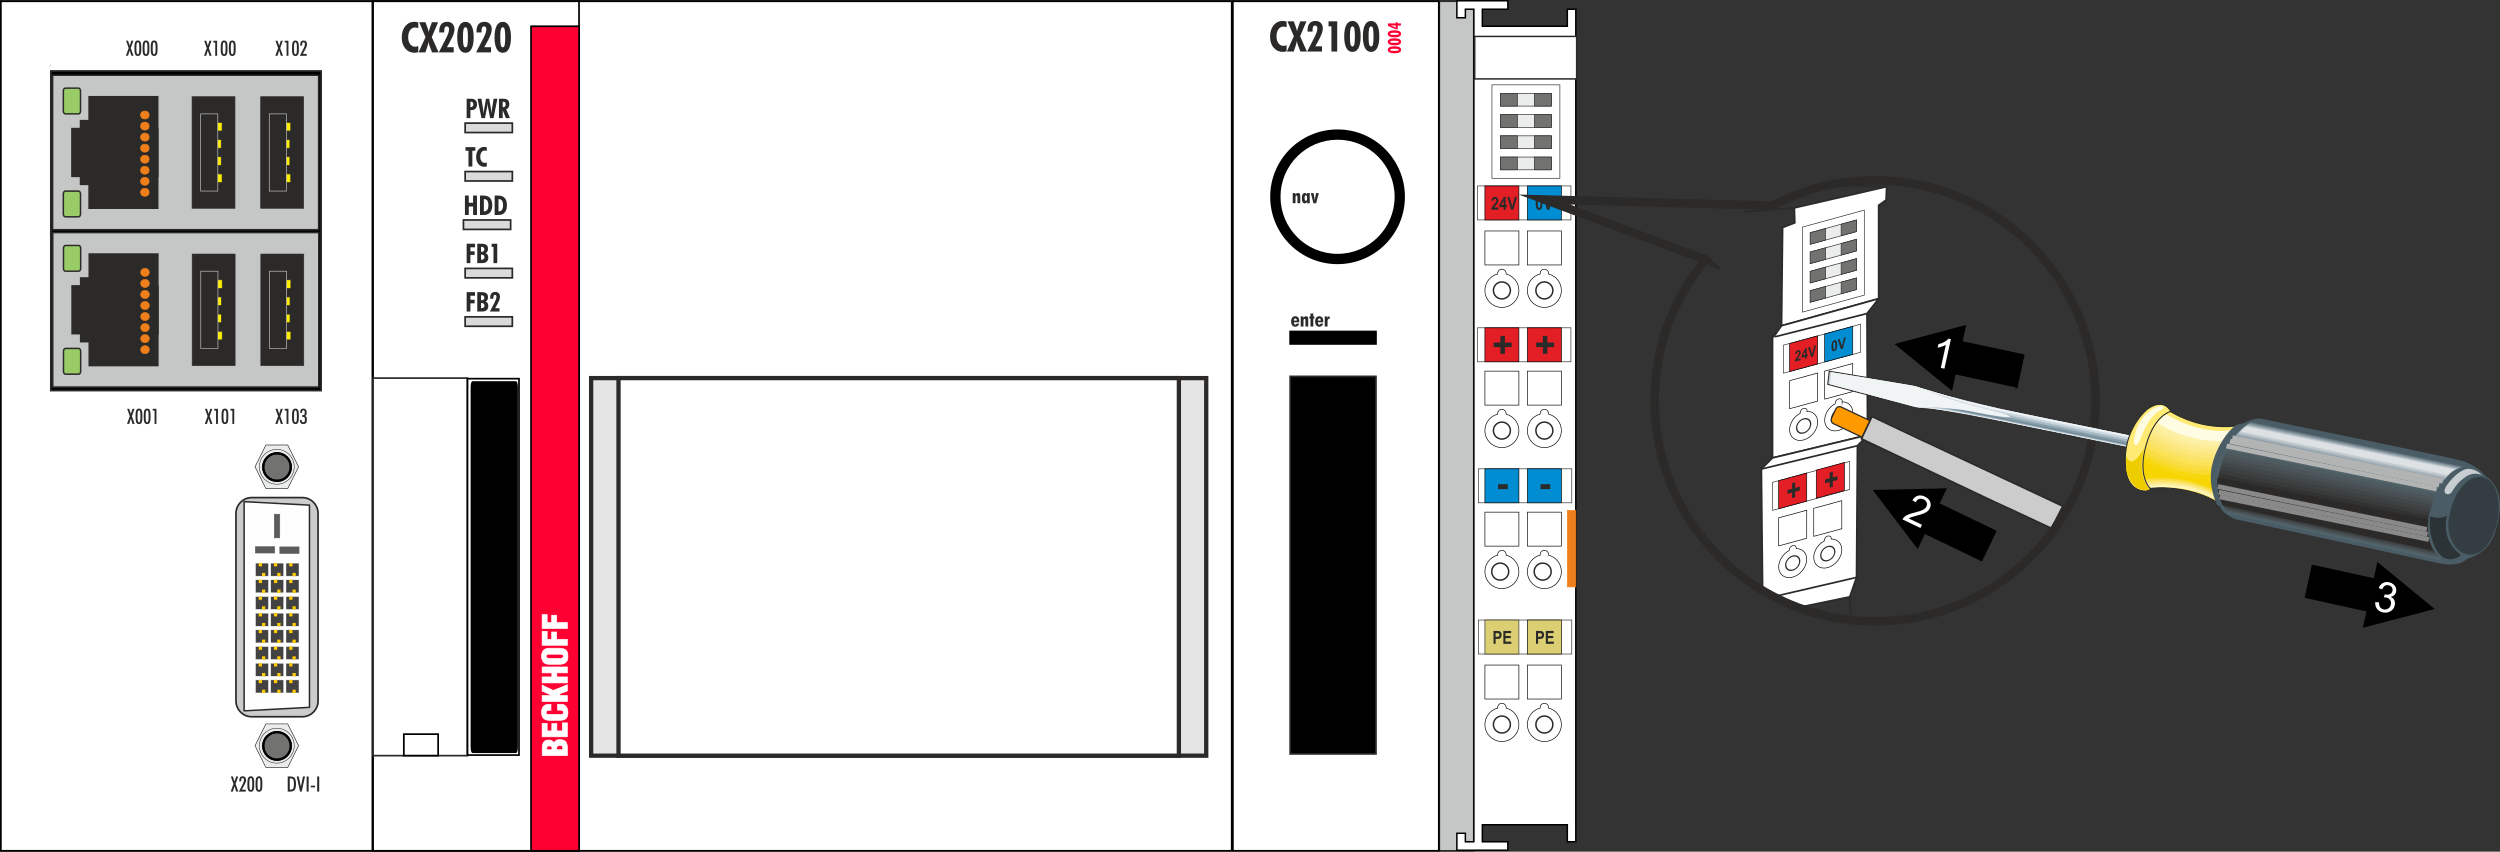 <?xml version="1.0" encoding="UTF-8"?>
<!DOCTYPE svg PUBLIC "-//W3C//DTD SVG 1.1//EN" "http://www.w3.org/Graphics/SVG/1.1/DTD/svg11.dtd">
<!-- Creator: CorelDRAW 2017 -->
<svg xmlns="http://www.w3.org/2000/svg" xml:space="preserve" width="146.776mm" height="50mm" version="1.1" style="shape-rendering:geometricPrecision; text-rendering:geometricPrecision; image-rendering:optimizeQuality; fill-rule:evenodd; clip-rule:evenodd"
viewBox="0 0 14715.79 5013.01"
 xmlns:xlink="http://www.w3.org/1999/xlink">
 <rect x="0" y="0" width="14715.79" height="5013.01" fill="#333333" stroke="none"/>
 <defs>
  <style type="text/css">
   <![CDATA[
    .str13 {stroke:#2B2A29;stroke-width:50.51;stroke-miterlimit:22.926}
    .str12 {stroke:#2B2A29;stroke-width:25.25;stroke-miterlimit:22.926}
    .str1 {stroke:#2B2A29;stroke-width:10.1;stroke-miterlimit:22.926}
    .str0 {stroke:black;stroke-width:10.1;stroke-miterlimit:22.926}
    .str15 {stroke:#B2B3B3;stroke-width:28.22;stroke-miterlimit:22.926}
    .str16 {stroke:#898989;stroke-width:28.22;stroke-miterlimit:22.926}
    .str6 {stroke:#2B2A29;stroke-width:8.91;stroke-miterlimit:22.926}
    .str7 {stroke:black;stroke-width:8.91;stroke-miterlimit:22.926}
    .str14 {stroke:#2B2A29;stroke-width:6.41;stroke-miterlimit:22.926}
    .str3 {stroke:#FEFEFE;stroke-width:3.85;stroke-miterlimit:22.926}
    .str11 {stroke:#C5C6C6;stroke-width:3.85;stroke-miterlimit:22.926}
    .str4 {stroke:#5B5B5B;stroke-width:3.85;stroke-miterlimit:22.926}
    .str5 {stroke:#2B2A29;stroke-width:3.85;stroke-miterlimit:22.926}
    .str9 {stroke:#EF7F1A;stroke-width:3.85;stroke-miterlimit:22.926}
    .str8 {stroke:black;stroke-width:3.85;stroke-miterlimit:22.926}
    .str2 {stroke:#2B2A29;stroke-width:8.91;stroke-linejoin:round;stroke-miterlimit:22.926}
    .str10 {stroke:black;stroke-width:12.63;stroke-linejoin:bevel;stroke-miterlimit:22.926}
    .fil7 {fill:none}
    .fil19 {fill:none;fill-rule:nonzero}
    .fil6 {fill:#EBECEC}
    .fil10 {fill:#D9DADA}
    .fil13 {fill:#C5C6C6}
    .fil8 {fill:#727271}
    .fil5 {fill:#5B5B5B}
    .fil3 {fill:#434242}
    .fil22 {fill:#2B2A29}
    .fil48 {fill:#FFFCE4}
    .fil36 {fill:#FFF9C7}
    .fil18 {fill:#DCCF73}
    .fil23 {fill:#FFED00}
    .fil37 {fill:#FFF6BA}
    .fil38 {fill:#FDF1A9}
    .fil39 {fill:#FDEE9C}
    .fil40 {fill:#FCEA8D}
    .fil41 {fill:#FCE77B}
    .fil35 {fill:#FFEA74}
    .fil42 {fill:#FBE46B}
    .fil43 {fill:#FBE257}
    .fil44 {fill:#FADD44}
    .fil45 {fill:#F9DB2F}
    .fil46 {fill:#F7D70D}
    .fil47 {fill:#F7D500}
    .fil49 {fill:#EECD00}
    .fil4 {fill:#FECC00}
    .fil15 {fill:#EF7F1A}
    .fil16 {fill:#E31E24}
    .fil34 {fill:#F1F4F5}
    .fil29 {fill:#EFF3F5}
    .fil68 {fill:#DDE1E3}
    .fil59 {fill:#313231}
    .fil60 {fill:#C7CDD0}
    .fil67 {fill:#C3CBD0}
    .fil58 {fill:#393B3B}
    .fil28 {fill:#D1DCE2}
    .fil30 {fill:#CCD8DF}
    .fil57 {fill:#3D4142}
    .fil66 {fill:#A8B4BC}
    .fil56 {fill:#424749}
    .fil31 {fill:#A8BAC4}
    .fil65 {fill:#8F9EA7}
    .fil55 {fill:#484F53}
    .fil54 {fill:#4B555A}
    .fil64 {fill:#788992}
    .fil32 {fill:#869DAA}
    .fil53 {fill:#4E5B61}
    .fil63 {fill:#5F727B}
    .fil61 {fill:#343E42}
    .fil62 {fill:#2C3336}
    .fil52 {fill:#516269}
    .fil33 {fill:#698390}
    .fil51 {fill:#51666F}
    .fil50 {fill:#4A5C65}
    .fil17 {fill:#008DD2}
    .fil12 {fill:black}
    .fil24 {fill:#99CC66}
    .fil1 {fill:#CCCCCC}
    .fil25 {fill:#E5E5E5}
    .fil9 {fill:#FF0033}
    .fil27 {fill:#FF9900}
    .fil14 {fill:white}
    .fil0 {fill:white}
    .fil2 {fill:#FEFEFE;fill-rule:nonzero}
    .fil11 {fill:#2B2A29;fill-rule:nonzero}
    .fil20 {fill:black;fill-rule:nonzero}
    .fil26 {fill:#FF0033;fill-rule:nonzero}
    .fil21 {fill:white;fill-rule:nonzero}
   ]]>
  </style>
 </defs>
 <g id="Ebene_x0020_1">
  <rect class="fil0 str0" x="5.05" y="7.61" width="2187.02" height="5000.34"/>
  <path class="fil1 str1" d="M1480.57 2929.13l300.11 0c50.35,0 91.54,41.88 91.54,93.07l0 1103.6c0,51.19 -41.19,93.07 -91.54,93.07l-300.11 0c-50.35,0 -91.54,-41.88 -91.54,-93.07l0 -1103.6c0,-51.19 41.19,-93.07 91.54,-93.07z"/>
  <g id="_2724120896528">
   <path class="fil2 str2" d="M1821.71 4163.65l0 -1190.24 -384.77 -20.52 0 1231.28 384.77 -20.52zm0 -595.12m-192.39 -605.38m-192.39 605.38m192.39 605.38"/>
   <g>
    <g>
     <rect class="fil3 str3" transform="matrix(2.03472E-14 -0.762 -0.762 -2.03472E-14 1670.37 3686.16)" width="101.02" height="101.02"/>
     <rect class="fil4" transform="matrix(1.01736E-14 -0.381 -0.381 -1.01736E-14 1631.89 3628.44)" width="50.51" height="50.51"/>
     <rect class="fil4" transform="matrix(1.01736E-14 -0.381 -0.381 -1.01736E-14 1651.13 3686.16)" width="50.51" height="50.51"/>
    </g>
    <g>
     <rect class="fil3 str3" transform="matrix(2.03472E-14 -0.762 -0.762 -2.03472E-14 1670.37 3587.95)" width="101.02" height="101.02"/>
     <rect class="fil4" transform="matrix(1.01736E-14 -0.381 -0.381 -1.01736E-14 1631.89 3530.23)" width="50.51" height="50.51"/>
     <rect class="fil4" transform="matrix(1.01736E-14 -0.381 -0.381 -1.01736E-14 1651.13 3587.95)" width="50.51" height="50.51"/>
    </g>
    <g>
     <rect class="fil3 str3" transform="matrix(2.03472E-14 -0.762 -0.762 -2.03472E-14 1670.37 3489.74)" width="101.02" height="101.02"/>
     <rect class="fil4" transform="matrix(1.01736E-14 -0.381 -0.381 -1.01736E-14 1631.89 3432.02)" width="50.51" height="50.51"/>
     <rect class="fil4" transform="matrix(1.01736E-14 -0.381 -0.381 -1.01736E-14 1651.13 3489.74)" width="50.51" height="50.51"/>
    </g>
    <g>
     <rect class="fil3 str3" transform="matrix(2.03472E-14 -0.762 -0.762 -2.03472E-14 1670.37 3391.53)" width="101.02" height="101.02"/>
     <rect class="fil4" transform="matrix(1.01736E-14 -0.381 -0.381 -1.01736E-14 1631.89 3333.81)" width="50.51" height="50.51"/>
     <rect class="fil4" transform="matrix(1.01736E-14 -0.381 -0.381 -1.01736E-14 1651.13 3391.53)" width="50.51" height="50.51"/>
    </g>
    <g>
     <rect class="fil3 str3" transform="matrix(2.03472E-14 -0.762 -0.762 -2.03472E-14 1670.37 4078.99)" width="101.02" height="101.02"/>
     <rect class="fil4" transform="matrix(1.01736E-14 -0.381 -0.381 -1.01736E-14 1631.89 4021.28)" width="50.51" height="50.51"/>
     <rect class="fil4" transform="matrix(1.01736E-14 -0.381 -0.381 -1.01736E-14 1651.13 4078.99)" width="50.51" height="50.51"/>
    </g>
    <g>
     <rect class="fil3 str3" transform="matrix(2.03472E-14 -0.762 -0.762 -2.03472E-14 1670.37 3980.79)" width="101.02" height="101.02"/>
     <rect class="fil4" transform="matrix(1.01736E-14 -0.381 -0.381 -1.01736E-14 1631.89 3923.07)" width="50.51" height="50.51"/>
     <rect class="fil4" transform="matrix(1.01736E-14 -0.381 -0.381 -1.01736E-14 1651.13 3980.79)" width="50.51" height="50.51"/>
    </g>
    <g>
     <rect class="fil3 str3" transform="matrix(2.03472E-14 -0.762 -0.762 -2.03472E-14 1670.37 3882.58)" width="101.02" height="101.02"/>
     <rect class="fil4" transform="matrix(1.01736E-14 -0.381 -0.381 -1.01736E-14 1631.89 3824.86)" width="50.51" height="50.51"/>
     <rect class="fil4" transform="matrix(1.01736E-14 -0.381 -0.381 -1.01736E-14 1651.13 3882.58)" width="50.51" height="50.51"/>
    </g>
    <g>
     <rect class="fil3 str3" transform="matrix(2.03472E-14 -0.762 -0.762 -2.03472E-14 1670.37 3784.37)" width="101.02" height="101.02"/>
     <rect class="fil4" transform="matrix(1.01736E-14 -0.381 -0.381 -1.01736E-14 1631.89 3726.65)" width="50.51" height="50.51"/>
     <rect class="fil4" transform="matrix(1.01736E-14 -0.381 -0.381 -1.01736E-14 1651.13 3784.37)" width="50.51" height="50.51"/>
    </g>
   </g>
   <g>
    <g>
     <rect class="fil3 str3" transform="matrix(2.03472E-14 -0.762 -0.762 -2.03472E-14 1580.59 3686.16)" width="101.02" height="101.02"/>
     <rect class="fil4" transform="matrix(1.01736E-14 -0.381 -0.381 -1.01736E-14 1542.11 3628.44)" width="50.51" height="50.51"/>
     <rect class="fil4" transform="matrix(1.01736E-14 -0.381 -0.381 -1.01736E-14 1561.35 3686.16)" width="50.51" height="50.51"/>
    </g>
    <g>
     <rect class="fil3 str3" transform="matrix(2.03472E-14 -0.762 -0.762 -2.03472E-14 1580.59 3587.95)" width="101.02" height="101.02"/>
     <rect class="fil4" transform="matrix(1.01736E-14 -0.381 -0.381 -1.01736E-14 1542.11 3530.23)" width="50.51" height="50.51"/>
     <rect class="fil4" transform="matrix(1.01736E-14 -0.381 -0.381 -1.01736E-14 1561.35 3587.95)" width="50.51" height="50.51"/>
    </g>
    <g>
     <rect class="fil3 str3" transform="matrix(2.03472E-14 -0.762 -0.762 -2.03472E-14 1580.59 3489.74)" width="101.02" height="101.02"/>
     <rect class="fil4" transform="matrix(1.01736E-14 -0.381 -0.381 -1.01736E-14 1542.11 3432.02)" width="50.51" height="50.51"/>
     <rect class="fil4" transform="matrix(1.01736E-14 -0.381 -0.381 -1.01736E-14 1561.35 3489.74)" width="50.51" height="50.51"/>
    </g>
    <g>
     <rect class="fil3 str3" transform="matrix(2.03472E-14 -0.762 -0.762 -2.03472E-14 1580.59 3391.53)" width="101.02" height="101.02"/>
     <rect class="fil4" transform="matrix(1.01736E-14 -0.381 -0.381 -1.01736E-14 1542.11 3333.81)" width="50.51" height="50.51"/>
     <rect class="fil4" transform="matrix(1.01736E-14 -0.381 -0.381 -1.01736E-14 1561.35 3391.53)" width="50.51" height="50.51"/>
    </g>
    <g>
     <rect class="fil3 str3" transform="matrix(2.03472E-14 -0.762 -0.762 -2.03472E-14 1580.59 4078.99)" width="101.02" height="101.02"/>
     <rect class="fil4" transform="matrix(1.01736E-14 -0.381 -0.381 -1.01736E-14 1542.11 4021.28)" width="50.51" height="50.51"/>
     <rect class="fil4" transform="matrix(1.01736E-14 -0.381 -0.381 -1.01736E-14 1561.35 4078.99)" width="50.51" height="50.51"/>
    </g>
    <g>
     <rect class="fil3 str3" transform="matrix(2.03472E-14 -0.762 -0.762 -2.03472E-14 1580.59 3980.79)" width="101.02" height="101.02"/>
     <rect class="fil4" transform="matrix(1.01736E-14 -0.381 -0.381 -1.01736E-14 1542.11 3923.07)" width="50.51" height="50.51"/>
     <rect class="fil4" transform="matrix(1.01736E-14 -0.381 -0.381 -1.01736E-14 1561.35 3980.79)" width="50.51" height="50.51"/>
    </g>
    <g>
     <rect class="fil3 str3" transform="matrix(2.03472E-14 -0.762 -0.762 -2.03472E-14 1580.59 3882.58)" width="101.02" height="101.02"/>
     <rect class="fil4" transform="matrix(1.01736E-14 -0.381 -0.381 -1.01736E-14 1542.11 3824.86)" width="50.51" height="50.51"/>
     <rect class="fil4" transform="matrix(1.01736E-14 -0.381 -0.381 -1.01736E-14 1561.35 3882.58)" width="50.51" height="50.51"/>
    </g>
    <g>
     <rect class="fil3 str3" transform="matrix(2.03472E-14 -0.762 -0.762 -2.03472E-14 1580.59 3784.37)" width="101.02" height="101.02"/>
     <rect class="fil4" transform="matrix(1.01736E-14 -0.381 -0.381 -1.01736E-14 1542.11 3726.65)" width="50.51" height="50.51"/>
     <rect class="fil4" transform="matrix(1.01736E-14 -0.381 -0.381 -1.01736E-14 1561.35 3784.37)" width="50.51" height="50.51"/>
    </g>
   </g>
   <g>
    <g>
     <rect class="fil3 str3" transform="matrix(2.03472E-14 -0.762 -0.762 -2.03472E-14 1760.15 3686.16)" width="101.02" height="101.02"/>
     <rect class="fil4" transform="matrix(1.01736E-14 -0.381 -0.381 -1.01736E-14 1721.67 3628.44)" width="50.51" height="50.51"/>
     <rect class="fil4" transform="matrix(1.01736E-14 -0.381 -0.381 -1.01736E-14 1740.91 3686.16)" width="50.51" height="50.51"/>
    </g>
    <g>
     <rect class="fil3 str3" transform="matrix(2.03472E-14 -0.762 -0.762 -2.03472E-14 1760.15 3587.95)" width="101.02" height="101.02"/>
     <rect class="fil4" transform="matrix(1.01736E-14 -0.381 -0.381 -1.01736E-14 1721.67 3530.23)" width="50.51" height="50.51"/>
     <rect class="fil4" transform="matrix(1.01736E-14 -0.381 -0.381 -1.01736E-14 1740.91 3587.95)" width="50.51" height="50.51"/>
    </g>
    <g>
     <rect class="fil3 str3" transform="matrix(2.03472E-14 -0.762 -0.762 -2.03472E-14 1760.15 3489.74)" width="101.02" height="101.02"/>
     <rect class="fil4" transform="matrix(1.01736E-14 -0.381 -0.381 -1.01736E-14 1721.67 3432.02)" width="50.51" height="50.51"/>
     <rect class="fil4" transform="matrix(1.01736E-14 -0.381 -0.381 -1.01736E-14 1740.91 3489.74)" width="50.51" height="50.51"/>
    </g>
    <g>
     <rect class="fil3 str3" transform="matrix(2.03472E-14 -0.762 -0.762 -2.03472E-14 1760.15 3391.53)" width="101.02" height="101.02"/>
     <rect class="fil4" transform="matrix(1.01736E-14 -0.381 -0.381 -1.01736E-14 1721.67 3333.81)" width="50.51" height="50.51"/>
     <rect class="fil4" transform="matrix(1.01736E-14 -0.381 -0.381 -1.01736E-14 1740.91 3391.53)" width="50.51" height="50.51"/>
    </g>
    <g>
     <rect class="fil3 str3" transform="matrix(2.03472E-14 -0.762 -0.762 -2.03472E-14 1760.15 4078.99)" width="101.02" height="101.02"/>
     <rect class="fil4" transform="matrix(1.01736E-14 -0.381 -0.381 -1.01736E-14 1721.67 4021.28)" width="50.51" height="50.51"/>
     <rect class="fil4" transform="matrix(1.01736E-14 -0.381 -0.381 -1.01736E-14 1740.91 4078.99)" width="50.51" height="50.51"/>
    </g>
    <g>
     <rect class="fil3 str3" transform="matrix(2.03472E-14 -0.762 -0.762 -2.03472E-14 1760.15 3980.79)" width="101.02" height="101.02"/>
     <rect class="fil4" transform="matrix(1.01736E-14 -0.381 -0.381 -1.01736E-14 1721.67 3923.07)" width="50.51" height="50.51"/>
     <rect class="fil4" transform="matrix(1.01736E-14 -0.381 -0.381 -1.01736E-14 1740.91 3980.79)" width="50.51" height="50.51"/>
    </g>
    <g>
     <rect class="fil3 str3" transform="matrix(2.03472E-14 -0.762 -0.762 -2.03472E-14 1760.15 3882.58)" width="101.02" height="101.02"/>
     <rect class="fil4" transform="matrix(1.01736E-14 -0.381 -0.381 -1.01736E-14 1721.67 3824.86)" width="50.51" height="50.51"/>
     <rect class="fil4" transform="matrix(1.01736E-14 -0.381 -0.381 -1.01736E-14 1740.91 3882.58)" width="50.51" height="50.51"/>
    </g>
    <g>
     <rect class="fil3 str3" transform="matrix(2.03472E-14 -0.762 -0.762 -2.03472E-14 1760.15 3784.37)" width="101.02" height="101.02"/>
     <rect class="fil4" transform="matrix(1.01736E-14 -0.381 -0.381 -1.01736E-14 1721.67 3726.65)" width="50.51" height="50.51"/>
     <rect class="fil4" transform="matrix(1.01736E-14 -0.381 -0.381 -1.01736E-14 1740.91 3784.37)" width="50.51" height="50.51"/>
    </g>
   </g>
   <rect class="fil5 str4" transform="matrix(3.95852E-14 -1 1 1.78248E-14 1647.28 3257)" width="37.7" height="112.87"/>
   <rect class="fil5 str4" transform="matrix(4.04734E-14 -1 1 1.73807E-14 1503.63 3255.2)" width="36.81" height="112.87"/>
   <rect class="fil5 str4" transform="matrix(1.24957E-14 -1 1 5.55724E-14 1615.1 3165.8)" width="138.64" height="31.42"/>
  </g>
  <g id="_2724120931600">
   <polygon class="fil6 str5" points="1501.07,2747.68 1533.13,2683.55 1565.2,2619.42 1629.33,2619.42 1693.46,2619.42 1725.52,2683.55 1757.59,2747.68 1725.52,2811.8 1693.46,2875.93 1629.33,2875.93 1565.2,2875.93 1533.13,2811.8 "/>
   <circle class="fil7 str5" transform="matrix(2.14446E-14 -0.813 0.813 2.14446E-14 1629.33 2747.68)" r="126.27"/>
   <circle class="fil8 str5" transform="matrix(1.61667E-14 -0.609 0.609 1.61667E-14 1629.33 2747.68)" r="126.27"/>
  </g>
  <g id="_2724120934640">
   <polygon class="fil6 str5" points="1501.07,4389.38 1533.13,4325.25 1565.2,4261.12 1629.33,4261.12 1693.46,4261.12 1725.52,4325.25 1757.59,4389.38 1725.52,4453.51 1693.46,4517.64 1629.33,4517.64 1565.2,4517.64 1533.13,4453.51 "/>
   <circle class="fil7 str5" transform="matrix(2.14446E-14 -0.813 0.813 2.14446E-14 1629.33 4389.38)" r="126.27"/>
   <circle class="fil8 str5" transform="matrix(1.61667E-14 -0.609 0.609 1.61667E-14 1629.33 4389.38)" r="126.27"/>
  </g>
  <rect class="fil0 str0" x="2199.51" y="7.59" width="5050.86" height="5000.34"/>
  <rect class="fil0 str0" x="2196.08" y="7.61" width="1212.21" height="5000.34"/>
  <rect class="fil9 str0" x="3125.94" y="154.63" width="282.84" height="4853.33"/>
  <rect class="fil10 str1" x="2737.99" y="1009.73" width="277.8" height="55.56"/>
  <rect class="fil10 str1" x="2737.99" y="724.63" width="277.8" height="55.56"/>
  <rect class="fil10 str1" x="2737.99" y="1865.02" width="277.8" height="55.56"/>
  <rect class="fil10 str1" x="2737.99" y="1579.92" width="277.8" height="55.56"/>
  <polygon class="fil11" points="2746.76,1548.93 2746.76,1434.59 2796.15,1434.59 2796.15,1455.76 2768.89,1455.76 2768.89,1479.49 2793.74,1479.49 2793.74,1500.5 2768.89,1500.5 2768.89,1548.93 "/>
  <path id="1" class="fil11" d="M2831.46 1482.06l2.43 0c5.83,0 10.13,-1.15 12.85,-3.44 2.75,-2.3 4.12,-5.83 4.12,-10.64 0,-5.06 -1.39,-8.79 -4.2,-11.17 -2.78,-2.41 -7.08,-3.61 -12.94,-3.61l-2.27 0 0 28.87zm0 46.51c0.37,0 0.9,0.03 1.6,0.08 0.7,0.05 1.23,0.08 1.61,0.08 5.85,0 10.07,-1.17 12.72,-3.53 2.65,-2.35 3.96,-6.07 3.96,-11.2 0,-5.48 -1.34,-9.38 -3.99,-11.73 -2.67,-2.35 -7.06,-3.53 -13.18,-3.53l-2.72 0 0 29.83zm-22.13 20.37l0 -114.34 22.29 0c14.92,0 25.45,2.33 31.62,7.01 6.18,4.68 9.28,12.51 9.28,23.47 0,6.2 -1.18,11.33 -3.53,15.34 -2.32,4.04 -5.99,7.24 -10.93,9.65 5.53,1.98 9.62,5.11 12.27,9.36 2.64,4.25 3.95,9.86 3.95,16.78 0,5.18 -0.86,9.86 -2.6,14.06 -1.71,4.2 -4.22,7.78 -7.51,10.69 -3.29,2.88 -7.25,4.91 -11.87,6.15 -4.6,1.23 -11.86,1.84 -21.78,1.84l-21.19 0z"/>
  <polygon id="2" class="fil11" points="2904.88,1548.93 2904.88,1453.52 2893.97,1453.52 2893.97,1434.59 2926.85,1434.59 2926.85,1548.93 "/>
  <path class="fil11" d="M2768.89 630.63c0.26,0 0.67,0.03 1.2,0.08 0.56,0.05 0.96,0.08 1.23,0.08 4.86,0 8.55,-1.39 11.09,-4.2 2.54,-2.78 3.8,-6.79 3.8,-12 0,-5.42 -1.21,-9.43 -3.61,-12 -2.4,-2.59 -6.15,-3.87 -11.28,-3.87 -0.27,0 -0.67,0.03 -1.23,0.08 -0.54,0.05 -0.94,0.08 -1.2,0.08l0 31.75zm-22.13 64.79l0 -114.34 23.79 0c12.56,0 21.89,2.73 28.01,8.18 6.1,5.45 9.14,13.79 9.14,25.02 0,10.72 -2.94,19.03 -8.85,24.94 -5.88,5.93 -14.16,8.9 -24.8,8.9 -1.34,0 -2.38,-0.03 -3.08,-0.06 -0.72,-0.03 -1.39,-0.05 -2.01,-0.11l-0.08 47.47 -22.13 0z"/>
  <path id="1" class="fil11" d="M2810.9 581.08l23.09 0 8.15 51.61c0.77,4.65 1.47,9.86 2.03,15.64 0.59,5.75 1.07,12.16 1.5,19.22l14.94 -86.47 18.95 0 14.89 86.47c0,-5.08 0.21,-10.26 0.64,-15.56 0.4,-5.29 1.07,-10.66 1.95,-16.09l8.45 -54.82 22.48 0 -22.93 114.34 -20.05 0 -12.16 -63.05c-0.62,-3.13 -1.15,-6.89 -1.61,-11.28 -0.43,-4.38 -0.75,-9.19 -0.96,-14.41 -0.54,5.69 -1.05,10.77 -1.58,15.21 -0.51,4.43 -1.02,7.88 -1.5,10.31l-12.67 63.21 -20.53 0 -23.09 -114.34z"/>
  <path id="2" class="fil11" d="M2959.08 630.63c0.26,0 0.69,0.03 1.28,0.08 0.61,0.05 1.04,0.08 1.28,0.08 4.94,0 8.66,-1.39 11.17,-4.14 2.49,-2.78 3.74,-6.84 3.74,-12.22 0,-5.48 -1.15,-9.46 -3.42,-11.95 -2.3,-2.52 -5.96,-3.77 -11.01,-3.77 -0.78,0 -1.39,0.03 -1.79,0.05 -0.42,0.03 -0.8,0.06 -1.18,0.11l-0.08 31.75zm-22.13 64.79l0 -114.34 23.76 0c13.05,0 22.51,2.57 28.39,7.67 5.85,5.13 8.79,13.28 8.79,24.51 0,8.15 -1.5,14.68 -4.52,19.62 -3,4.94 -7.54,8.39 -13.61,10.37l21.97 52.17 -24.08 0 -18.57 -47.31 0 47.31 -22.13 0z"/>
  <polygon class="fil11" points="2757.5,980.45 2757.5,887.28 2740.02,887.28 2740.02,866.11 2797.91,866.11 2797.91,887.28 2780.44,887.28 2780.44,980.45 "/>
  <path id="1" class="fil11" d="M2865.21 979.22c-2.19,0.88 -4.41,1.55 -6.63,2 -2.22,0.45 -4.43,0.67 -6.68,0.67 -14.59,0 -26.43,-5.29 -35.55,-15.91 -9.11,-10.58 -13.68,-24.48 -13.68,-41.64 0,-17.85 4.46,-32.29 13.36,-43.25 8.9,-10.96 20.55,-16.44 34.91,-16.44 2.67,0 5.18,0.22 7.54,0.67 2.35,0.42 4.6,1.12 6.73,2.06l0 21.33c-2.19,-0.88 -4.33,-1.53 -6.38,-1.95 -2.06,-0.4 -4.09,-0.62 -6.07,-0.62 -7.64,0 -13.81,3.37 -18.57,10.1 -4.76,6.74 -7.14,15.66 -7.14,26.78 0,10.69 2.43,19.35 7.32,25.98 4.89,6.63 11.17,9.94 18.84,9.94 1.95,0 3.93,-0.24 5.93,-0.69 2.01,-0.48 4.04,-1.15 6.07,-2.03l0 22.99z"/>
  <polygon class="fil11" points="2746.76,1833.96 2746.76,1719.62 2796.15,1719.62 2796.15,1740.79 2768.89,1740.79 2768.89,1764.52 2793.74,1764.52 2793.74,1785.53 2768.89,1785.53 2768.89,1833.96 "/>
  <path id="1" class="fil11" d="M2831.46 1767.09l2.43 0c5.83,0 10.13,-1.15 12.85,-3.44 2.75,-2.3 4.12,-5.83 4.12,-10.64 0,-5.06 -1.39,-8.79 -4.2,-11.17 -2.78,-2.41 -7.08,-3.61 -12.94,-3.61l-2.27 0 0 28.87zm0 46.51c0.37,0 0.9,0.03 1.6,0.08 0.7,0.05 1.23,0.08 1.61,0.08 5.85,0 10.07,-1.17 12.72,-3.53 2.65,-2.35 3.96,-6.07 3.96,-11.2 0,-5.48 -1.34,-9.38 -3.99,-11.73 -2.67,-2.35 -7.06,-3.53 -13.18,-3.53l-2.72 0 0 29.83zm-22.13 20.37l0 -114.34 22.29 0c14.92,0 25.45,2.33 31.62,7.01 6.18,4.68 9.28,12.51 9.28,23.47 0,6.2 -1.18,11.33 -3.53,15.34 -2.32,4.04 -5.99,7.24 -10.93,9.65 5.53,1.98 9.62,5.11 12.27,9.36 2.64,4.25 3.95,9.86 3.95,16.78 0,5.18 -0.86,9.86 -2.6,14.06 -1.71,4.2 -4.22,7.78 -7.51,10.69 -3.29,2.88 -7.25,4.91 -11.87,6.15 -4.6,1.23 -11.86,1.84 -21.78,1.84l-21.19 0z"/>
  <path id="2" class="fil11" d="M2883.55 1833.96l28.07 -54.63c3.44,-6.68 6.09,-12.88 7.96,-18.58 1.85,-5.72 2.78,-10.39 2.78,-14.03 0,-3.61 -0.72,-6.39 -2.17,-8.31 -1.44,-1.95 -3.47,-2.91 -6.15,-2.91 -3.87,0 -6.52,1.55 -7.97,4.68 -1.44,3.1 -2.16,9.24 -2.16,18.41l-18.6 0c-0.06,-0.53 -0.11,-1.12 -0.14,-1.76 -0.03,-0.64 -0.03,-1.6 -0.03,-2.86 0,-11.68 2.57,-20.58 7.67,-26.67 5.13,-6.07 12.62,-9.12 22.48,-9.12 8.47,0 15.18,2.54 20.15,7.65 4.94,5.08 7.43,11.95 7.43,20.61 0,5.9 -1.28,12.43 -3.85,19.54 -2.54,7.14 -7.51,17.34 -14.86,30.66l-9.84 17.61 25.66 0 0 19.72 -56.45 0z"/>
  <rect class="fil0 str1" x="2196.09" y="2225.6" width="555.05" height="2222.37"/>
  <rect class="fil10 str1" x="2727.94" y="1294.83" width="277.8" height="55.56"/>
  <polygon class="fil11" points="2736.71,1265.4 2736.71,1151.05 2759.32,1151.05 2759.32,1193.39 2784.81,1193.39 2784.81,1151.05 2807.59,1151.05 2807.59,1265.4 2784.81,1265.4 2784.81,1215.68 2759.32,1215.68 2759.32,1265.4 "/>
  <path id="1" class="fil11" d="M2848.03 1244.23l1.79 0c8.1,0 14.3,-3.05 18.58,-9.11 4.28,-6.1 6.41,-14.92 6.41,-26.49 0,-12.43 -2.09,-21.65 -6.23,-27.69 -4.14,-6.01 -10.51,-9.03 -19.06,-9.03l-1.5 0 0 72.32zm-22.61 21.17l0 -114.34 19.62 0c17.64,0 30.82,4.73 39.5,14.17 8.69,9.46 13.05,23.81 13.05,43.08 0,11.6 -1.61,21.3 -4.79,29.13 -3.18,7.83 -8.15,14.3 -14.94,19.43 -4.04,3.07 -8.58,5.26 -13.66,6.58 -5.1,1.31 -12.29,1.95 -21.59,1.95l-17.19 0z"/>
  <path id="2" class="fil11" d="M2934.33 1244.23l1.79 0c8.1,0 14.3,-3.05 18.58,-9.11 4.28,-6.1 6.41,-14.92 6.41,-26.49 0,-12.43 -2.09,-21.65 -6.23,-27.69 -4.14,-6.01 -10.51,-9.03 -19.06,-9.03l-1.5 0 0 72.32zm-22.61 21.17l0 -114.34 19.62 0c17.64,0 30.82,4.73 39.5,14.17 8.69,9.46 13.05,23.81 13.05,43.08 0,11.6 -1.61,21.3 -4.79,29.13 -3.18,7.83 -8.15,14.3 -14.94,19.43 -4.04,3.07 -8.58,5.26 -13.66,6.58 -5.1,1.31 -12.29,1.95 -21.59,1.95l-17.19 0z"/>
  <rect class="fil0 str0" x="2751.95" y="2228.94" width="303.05" height="2215.7"/>
  <path class="fil12 str0" d="M2782.46 2248.87l253.72 0c3.96,0 7.2,14.79 7.2,32.88l0 2113.17c0,18.09 -3.24,32.88 -7.2,32.88l-253.72 0c-3.96,0 -7.2,-14.79 -7.2,-32.88l0 -2113.17c0,-18.09 3.24,-32.88 7.2,-32.88z"/>
  <rect class="fil0 str0" x="2377.05" y="4321.41" width="202.03" height="126.27"/>
  <rect class="fil13 str6" x="8472.67" y="7.58" width="202.03" height="5000.34"/>
  <g id="_2724120941040">
   <path class="fil14 str7" d="M8675.65 154.47l0.01 -100.01 -50 0 0 50 -50 0 0 -100.01 100.01 0.01 50 -0.01 150.01 -0.01 0 50.01 -150.01 0 0 100.01 500.03 0 0 -100.01 50 0 -0.01 100.01c0,1558.55 0,3126 0,4700.32l0.01 100.01 -50 0 0 -100 -500.03 -0.01 0 100.01 150.01 -0.01 0 50.01 -200.01 0 -100.01 0.01 0 -100.01 50 0 0 50 50 0.01 -0.01 -100.01c0,-1574.05 0,-3141.48 0,-4700.32z"/>
   <rect class="fil14 str8" x="8990.68" y="1359.55" width="200.01" height="200.01"/>
   <path class="fil7 str8" d="M9115.48 1612.67c43.15,11.08 75.22,50.37 75.22,96.9 0,55.08 -44.92,100.01 -100.01,100.01 -55.08,0 -100.01,-44.92 -100.01,-100.01 0,-46.53 32.06,-85.81 75.22,-96.9 -0.13,-1.02 -0.21,-2.06 -0.21,-3.11 0,-13.77 11.23,-25 25,-25 13.77,0 25,11.23 25,25 0,1.06 -0.08,2.09 -0.21,3.11z"/>
   <g>
    <rect class="fil14 str8" x="8740.67" y="1359.55" width="200.01" height="200.01"/>
    <path class="fil7 str8" d="M8865.46 1612.67c43.15,11.08 75.22,50.37 75.22,96.9 0,55.08 -44.92,100.01 -100.01,100.01 -55.08,0 -100.01,-44.92 -100.01,-100.01 0,-46.53 32.06,-85.81 75.22,-96.9 -0.13,-1.02 -0.21,-2.06 -0.21,-3.11 0,-13.77 11.23,-25 25,-25 13.77,0 25,11.23 25,25 0,1.06 -0.08,2.09 -0.21,3.11z"/>
   </g>
   <g>
    <rect class="fil14 str8" x="8990.68" y="3914.72" width="200.01" height="200.01"/>
    <path class="fil7 str8" d="M9115.48 4167.84c43.15,11.08 75.22,50.37 75.22,96.9 0,55.08 -44.92,100.01 -100.01,100.01 -55.08,0 -100.01,-44.92 -100.01,-100.01 0,-46.53 32.06,-85.81 75.22,-96.9 -0.13,-1.02 -0.21,-2.06 -0.21,-3.11 0,-13.77 11.23,-25 25,-25 13.77,0 25,11.23 25,25 0,1.06 -0.08,2.09 -0.21,3.11z"/>
   </g>
   <g>
    <rect class="fil14 str8" x="8740.67" y="3914.72" width="200.01" height="200.01"/>
    <path class="fil7 str8" d="M8865.46 4167.84c43.15,11.08 75.22,50.37 75.22,96.9 0,55.08 -44.92,100.01 -100.01,100.01 -55.08,0 -100.01,-44.92 -100.01,-100.01 0,-46.53 32.06,-85.81 75.22,-96.9 -0.13,-1.02 -0.21,-2.06 -0.21,-3.11 0,-13.77 11.23,-25 25,-25 13.77,0 25,11.23 25,25 0,1.06 -0.08,2.09 -0.21,3.11z"/>
   </g>
   <g>
    <rect class="fil14 str8" x="8990.68" y="3014.66" width="200.01" height="200.01"/>
    <path class="fil7 str8" d="M9115.48 3267.78c43.15,11.08 75.22,50.37 75.22,96.9 0,55.08 -44.92,100.01 -100.01,100.01 -55.08,0 -100.01,-44.93 -100.01,-100.01 0,-46.53 32.06,-85.82 75.22,-96.9 -0.13,-1.02 -0.21,-2.05 -0.21,-3.11 0,-13.77 11.23,-25 25,-25 13.77,0 25,11.23 25,25 0,1.06 -0.08,2.09 -0.21,3.11z"/>
   </g>
   <g>
    <rect class="fil14 str8" x="8740.67" y="3014.66" width="200.01" height="200.01"/>
    <path class="fil7 str8" d="M8865.46 3267.78c43.15,11.08 75.22,50.37 75.22,96.9 0,55.08 -44.92,100.01 -100.01,100.01 -55.08,0 -100.01,-44.93 -100.01,-100.01 0,-46.53 32.06,-85.82 75.22,-96.9 -0.13,-1.02 -0.21,-2.05 -0.21,-3.11 0,-13.77 11.23,-25 25,-25 13.77,0 25,11.23 25,25 0,1.06 -0.08,2.09 -0.21,3.11z"/>
   </g>
   <g>
    <rect class="fil14 str8" x="8990.68" y="2184.6" width="200.01" height="200.01"/>
    <path class="fil7 str8" d="M9115.48 2437.73c43.15,11.08 75.22,50.37 75.22,96.9 0,55.08 -44.92,100.01 -100.01,100.01 -55.08,0 -100.01,-44.92 -100.01,-100.01 0,-46.53 32.06,-85.81 75.22,-96.9 -0.13,-1.02 -0.21,-2.06 -0.21,-3.11 0,-13.77 11.23,-25 25,-25 13.77,0 25,11.23 25,25 0,1.06 -0.08,2.09 -0.21,3.11z"/>
   </g>
   <g>
    <rect class="fil14 str8" x="8740.67" y="2184.6" width="200.01" height="200.01"/>
    <path class="fil7 str8" d="M8865.46 2437.73c43.15,11.08 75.22,50.37 75.22,96.9 0,55.08 -44.92,100.01 -100.01,100.01 -55.08,0 -100.01,-44.92 -100.01,-100.01 0,-46.53 32.06,-85.81 75.22,-96.9 -0.13,-1.02 -0.21,-2.06 -0.21,-3.11 0,-13.77 11.23,-25 25,-25 13.77,0 25,11.23 25,25 0,1.06 -0.08,2.09 -0.21,3.11z"/>
   </g>
   <rect class="fil14 str6" x="8680.66" y="214.47" width="600.04" height="250.01"/>
   <g>
    <circle class="fil14 str6" cx="8840.67" cy="4264.74" r="50"/>
    <circle class="fil14 str6" cx="9090.69" cy="4264.74" r="50"/>
   </g>
   <g>
    <circle class="fil14 str6" cx="8830.67" cy="3364.68" r="50"/>
    <circle class="fil14 str6" cx="9080.69" cy="3364.68" r="50"/>
   </g>
   <g>
    <circle class="fil14 str6" cx="8840.67" cy="2534.63" r="50"/>
    <circle class="fil14 str6" cx="9090.69" cy="2534.63" r="50"/>
   </g>
   <g>
    <circle class="fil14 str6" cx="8840.67" cy="1709.57" r="50"/>
    <circle class="fil14 str6" cx="9090.69" cy="1709.57" r="50"/>
   </g>
   <rect class="fil15 str9" x="9225.7" y="3004.65" width="50" height="450.03"/>
   <g>
    <rect class="fil7 str5" x="8781.92" y="499.48" width="400.03" height="550.03"/>
    <rect class="fil6 str5" x="8831.92" y="674.49" width="300.02" height="75"/>
    <rect class="fil8 str5" x="9031.93" y="674.49" width="100.01" height="75"/>
    <rect class="fil8 str5" x="8831.92" y="674.49" width="100.01" height="75"/>
    <rect class="fil6 str5" x="8831.92" y="549.48" width="300.02" height="75"/>
    <rect class="fil8 str5" x="9031.93" y="549.48" width="100.01" height="75"/>
    <rect class="fil8 str5" x="8831.92" y="549.48" width="100.01" height="75"/>
    <rect class="fil6 str5" x="8831.92" y="799.5" width="300.02" height="75"/>
    <rect class="fil8 str5" x="9031.93" y="799.5" width="100.01" height="75"/>
    <rect class="fil8 str5" x="8831.92" y="799.5" width="100.01" height="75"/>
    <rect class="fil6 str5" x="8831.92" y="924.5" width="300.02" height="75"/>
    <rect class="fil8 str5" x="9031.93" y="924.5" width="100.01" height="75"/>
    <rect class="fil8 str5" x="8831.92" y="924.5" width="100.01" height="75"/>
   </g>
   <rect class="fil7 str5" x="8696.91" y="1929.58" width="550.04" height="200.01"/>
   <rect class="fil7 str5" x="8696.91" y="1094.53" width="550.04" height="200.01"/>
   <rect class="fil7 str5" x="8701.91" y="3649.7" width="550.04" height="200.01"/>
   <rect class="fil7 str5" x="8701.91" y="2759.64" width="550.04" height="200.01"/>
   <g>
    <rect class="fil16 str8" x="8740.67" y="1094.53" width="200.01" height="200.01"/>
    <path class="fil11" d="M8819.59 1221.1l0 13.44 -41.7 0c0.44,-5.1 1.82,-9.93 4.09,-14.52 2.29,-4.61 6.74,-10.62 13.34,-18.1 5.22,-5.94 8.43,-9.97 9.63,-12.07 1.78,-3.07 2.68,-6.14 2.68,-9.24 0,-3.3 -0.74,-5.78 -2.2,-7.48 -1.48,-1.68 -3.42,-2.53 -5.82,-2.53 -5.24,0 -8.08,3.95 -8.49,11.85l-11.85 -1.59c0.73,-7.69 2.86,-13.34 6.42,-16.94 3.56,-3.6 8.31,-5.4 14.23,-5.4 6.51,0 11.41,2.12 14.71,6.35 3.3,4.23 4.95,9.08 4.95,14.57 0,3.11 -0.42,6.11 -1.27,9.02 -0.83,2.91 -2.14,5.84 -3.88,8.78 -1.77,2.95 -4.68,6.7 -8.77,11.27 -3.81,4.3 -6.23,7.15 -7.25,8.54 -1.01,1.38 -1.83,2.72 -2.45,4.03l23.62 0z"/>
    <path id="1" class="fil11" d="M8850.92 1234.54l0 -15.24 -25.41 0 0 -12.75 26.9 -48 10.04 0 0 47.95 7.72 0 0 12.8 -7.72 0 0 15.24 -11.54 0zm0 -28.05l0 -25.83 -14.25 25.83 14.25 0z"/>
    <polygon id="2" class="fil11" points="8894.43,1234.54 8872.19,1158.76 8885.63,1158.76 8901.45,1214.85 8916.52,1158.76 8929.97,1158.76 8907.96,1234.54 "/>
   </g>
   <g>
    <rect class="fil17 str8" x="8990.68" y="1094.53" width="200.01" height="200.01"/>
    <path class="fil11" d="M9059.54 1158.55c6.02,0 10.88,2.86 14.61,8.59 3.72,5.73 5.57,15.75 5.57,30.06 0,14.29 -1.85,24.29 -5.57,30.03 -3.72,5.73 -8.58,8.59 -14.56,8.59 -6.03,0 -10.9,-2.84 -14.62,-8.52 -3.72,-5.68 -5.58,-15.75 -5.58,-30.24 0,-14.22 1.85,-24.18 5.58,-29.92 3.72,-5.73 8.57,-8.59 14.57,-8.59zm0.02 12.07c-2.33,0 -4.2,1.56 -5.59,4.64 -1.39,3.09 -2.08,10.4 -2.08,21.94 0,11.56 0.69,18.86 2.08,21.95 1.39,3.07 3.26,4.61 5.59,4.61 2.36,0 4.24,-1.56 5.61,-4.64 1.37,-3.09 2.07,-10.39 2.07,-21.91 0,-11.54 -0.69,-18.85 -2.07,-21.94 -1.37,-3.09 -3.25,-4.64 -5.61,-4.64z"/>
    <polygon id="1" class="fil11" points="9106.19,1234.54 9083.95,1158.76 9097.39,1158.76 9113.21,1214.85 9128.28,1158.76 9141.74,1158.76 9119.72,1234.54 "/>
   </g>
   <g>
    <rect class="fil16 str8" x="8990.68" y="1929.58" width="200.01" height="200.01"/>
    <polygon class="fil11" points="9081.8,2082.8 9081.8,2043.42 9042,2043.42 9042,2016.33 9081.8,2016.33 9081.8,1976.96 9108.26,1976.96 9108.26,2016.33 9148.05,2016.33 9148.05,2043.42 9108.26,2043.42 9108.26,2082.8 "/>
   </g>
   <g>
    <rect class="fil16 str8" x="8740.67" y="1929.58" width="200.01" height="200.01"/>
    <polygon class="fil11" points="8831.78,2082.8 8831.78,2043.42 8791.98,2043.42 8791.98,2016.33 8831.78,2016.33 8831.78,1976.96 8858.24,1976.96 8858.24,2016.33 8898.04,2016.33 8898.04,2043.42 8858.24,2043.42 8858.24,2082.8 "/>
   </g>
   <g>
    <rect class="fil17 str8" x="8740.67" y="2759.64" width="200.01" height="200.01"/>
    <polygon class="fil11" points="8818.06,2879.22 8818.06,2850.22 8875.21,2850.22 8875.21,2879.22 "/>
   </g>
   <g>
    <rect class="fil17 str8" x="8990.68" y="2759.64" width="200.01" height="200.01"/>
    <polygon class="fil11" points="9068.07,2879.22 9068.07,2850.22 9125.22,2850.22 9125.22,2879.22 "/>
   </g>
   <rect class="fil18 str8" x="8990.68" y="3649.7" width="200.01" height="200.01"/>
   <rect class="fil18 str5" x="8740.67" y="3649.7" width="200.01" height="200.01"/>
   <path class="fil11" d="M8791.29 3789.71l0 -75.78 20.16 0c7.52,0 12.44,0.37 14.75,1.1 3.69,1.16 6.72,3.67 9.12,7.5 2.4,3.81 3.6,8.75 3.6,14.78 0,5.47 -1.04,10.07 -3.11,13.77 -2.06,3.71 -4.66,6.3 -7.76,7.8 -3.11,1.5 -8.45,2.26 -16.04,2.26l-8.24 0 0 28.58 -12.49 0zm12.49 -62.97l0 21.59 6.97 0c4.66,0 7.85,-0.34 9.52,-0.99 1.68,-0.65 3.06,-1.83 4.13,-3.55 1.08,-1.73 1.61,-3.83 1.61,-6.31 0,-2.53 -0.55,-4.66 -1.66,-6.39 -1.11,-1.73 -2.49,-2.89 -4.11,-3.47 -1.62,-0.58 -5.06,-0.88 -10.33,-0.88l-6.12 0z"/>
   <polygon id="1" class="fil11" points="8849.16,3789.71 8849.16,3713.92 8895.21,3713.92 8895.21,3726.73 8861.66,3726.73 8861.66,3743.46 8892.88,3743.46 8892.88,3756.26 8861.66,3756.26 8861.66,3776.9 8896.37,3776.9 8896.37,3789.71 "/>
   <path class="fil11" d="M9041.3 3789.71l0 -75.78 20.16 0c7.52,0 12.44,0.37 14.75,1.1 3.69,1.16 6.72,3.67 9.12,7.5 2.4,3.81 3.6,8.75 3.6,14.78 0,5.47 -1.04,10.07 -3.11,13.77 -2.06,3.71 -4.66,6.3 -7.76,7.8 -3.11,1.5 -8.45,2.26 -16.04,2.26l-8.24 0 0 28.58 -12.49 0zm12.49 -62.97l0 21.59 6.97 0c4.66,0 7.85,-0.34 9.52,-0.99 1.68,-0.65 3.06,-1.83 4.13,-3.55 1.08,-1.73 1.61,-3.83 1.61,-6.31 0,-2.53 -0.55,-4.66 -1.66,-6.39 -1.11,-1.73 -2.49,-2.89 -4.11,-3.47 -1.62,-0.58 -5.06,-0.88 -10.33,-0.88l-6.12 0z"/>
   <polygon id="1" class="fil11" points="9099.18,3789.71 9099.18,3713.92 9145.23,3713.92 9145.23,3726.73 9111.67,3726.73 9111.67,3743.46 9142.9,3743.46 9142.9,3756.26 9111.67,3756.26 9111.67,3776.9 9146.39,3776.9 9146.39,3789.71 "/>
  </g>
  <path class="fil2" d="M3339.58 4447.92l-148.08 0 0 -46.99c0,-13.07 2.86,-23.76 8.55,-32.12 5.69,-8.39 14.98,-12.73 27.81,-13.1 9.54,0 16.55,1.45 21.09,4.38 4.51,2.89 8.65,7.11 12.44,12.6 3.13,-5.23 6.16,-9.21 9.05,-11.91 2.89,-2.7 6.28,-4.54 10.14,-5.56 3.88,-0.98 9.11,-1.48 15.76,-1.48 9.45,0 17.37,1.55 23.76,4.67 6.42,3.13 11.25,8.03 14.55,14.78 3.29,6.74 4.93,15.33 4.93,25.76l0 48.96zm-26.65 -34.75c0.13,-1.31 0.2,-3.22 0.2,-5.72 0,-5.66 -0.72,-9.87 -2.17,-12.64 -1.45,-2.76 -3.39,-4.51 -5.89,-5.23 -2.47,-0.72 -5.89,-1.09 -10.3,-1.09 -5.1,0 -8.96,0.79 -11.59,2.34 -2.6,1.58 -4.37,4.08 -5.33,7.54 -0.95,3.49 -1.45,8.42 -1.45,14.8l36.53 0zm-63.18 0c0,-6.38 -0.49,-11.15 -1.52,-14.31 -1.02,-3.16 -2.73,-5.26 -5.13,-6.35 -2.37,-1.09 -5.95,-1.65 -10.73,-1.65 -4.44,0 -7.7,0.89 -9.67,2.63 -2.01,1.75 -3.19,3.95 -3.62,6.58 -0.43,2.67 -0.72,7.01 -0.92,13.1l31.59 0z"/>
  <polygon id="1" class="fil2" points="3339.58,4337.19 3191.1,4337.19 3191.1,4257.82 3220.72,4257.82 3220.72,4302.44 3248.16,4302.44 3248.16,4258.97 3277.78,4258.97 3277.78,4302.44 3309.96,4302.44 3309.96,4255.09 3339.58,4255.09 "/>
  <path id="2" class="fil2" d="M3281.73 4180.19l0 -34.72 21.95 0c9.18,0 16.75,2.47 22.7,7.37 5.96,4.93 10.24,11.06 12.83,18.4 2.6,7.33 3.92,14.74 3.92,22.24 0,10.89 -1.65,19.77 -4.9,26.62 -3.26,6.88 -8.26,11.91 -14.97,15.14 -6.75,3.19 -15.3,4.8 -25.73,4.8l-63.97 0c-13.59,0 -24.55,-3.42 -32.97,-10.23 -8.42,-6.84 -12.64,-18.95 -12.64,-36.33 0,-7.6 0.85,-14.31 2.57,-20.2 1.68,-5.89 4.31,-10.86 7.83,-14.94 3.55,-4.08 8,-7.18 13.43,-9.31 5.39,-2.11 11.71,-3.16 19.02,-3.16l2.73 0 9.71 0 0 35.14 -9.71 0c-6.28,0 -11.02,0.98 -14.18,2.96 -3.16,1.97 -4.74,4.74 -4.74,8.29l0 0.39c0.2,4.02 1.25,7.11 3.13,9.31 1.84,2.2 5.56,3.32 11.09,3.32l74.83 0c8.56,0 12.83,-3.95 12.83,-11.81 0,-7.8 -4.87,-12.11 -14.61,-12.9l-6.32 -0.39 -13.82 0z"/>
  <polygon id="3" class="fil2" points="3339.58,4128.92 3191.1,4128.92 3191.1,4094.17 3250.53,4094.17 3191.1,4068.28 3191.1,4032.57 3256.65,4064.13 3339.58,4030.6 3339.58,4067.32 3287.84,4086.48 3302.85,4094.17 3339.58,4094.17 "/>
  <polygon id="4" class="fil2" points="3339.58,4019.77 3191.1,4019.77 3191.1,3984.63 3248.16,3984.63 3248.16,3960.73 3191.1,3960.73 3191.1,3925.99 3339.58,3925.99 3339.58,3960.73 3277.78,3960.73 3277.78,3984.63 3339.58,3984.63 "/>
  <path id="5" class="fil2" d="M3297.09 3910.22l-65.09 0c-16.06,-0.36 -27.41,-4.93 -34.06,-13.72 -6.68,-8.79 -10,-20.14 -10,-34.06 0,-6.49 0.79,-12.47 2.33,-17.97 1.55,-5.5 4.08,-10.44 7.54,-14.78 3.49,-4.34 8.07,-7.8 13.76,-10.3 5.72,-2.5 12.5,-3.75 20.43,-3.75l65.09 0c10.5,0.56 19.05,2.34 25.73,5.36 6.65,3.06 11.71,8 15.14,14.87 3.45,6.84 5.17,16.09 5.17,27.77 0,11.28 -1.94,20.27 -5.79,27.02 -3.88,6.74 -9.18,11.58 -15.96,14.51 -6.74,2.93 -14.84,4.61 -24.28,5.03zm-68.28 -35.14l3.16 0.4 65.55 0c5.46,0 10,-1.06 13.59,-3.16 3.59,-2.11 5.36,-5.26 5.36,-9.48 0,-4.44 -1.71,-7.54 -5.16,-9.34 -3.42,-1.81 -8.56,-2.7 -15.37,-2.7l-63.97 0 -3.16 0c-9.48,0.4 -14.22,4.54 -14.22,12.44 0.43,6.94 5.17,10.89 14.22,11.84z"/>
  <polygon id="6" class="fil2" points="3339.58,3798.31 3191.1,3798.31 3191.1,3716.14 3220.72,3716.14 3220.72,3763.17 3246.98,3763.17 3246.98,3720.12 3276.79,3720.12 3276.79,3763.17 3339.58,3763.17 "/>
  <polygon id="7" class="fil2" points="3339.58,3699.59 3191.1,3699.59 3191.1,3617.42 3220.72,3617.42 3220.72,3664.45 3246.98,3664.45 3246.98,3621.4 3276.79,3621.4 3276.79,3664.45 3339.58,3664.45 "/>
  <path id="8" class="fil19 str3" d="M3339.58 4447.92l-148.08 0 0 -46.99c0,-13.07 2.86,-23.76 8.55,-32.12 5.69,-8.39 14.98,-12.73 27.81,-13.1 9.54,0 16.55,1.45 21.09,4.38 4.51,2.89 8.65,7.11 12.44,12.6 3.13,-5.23 6.16,-9.21 9.05,-11.91 2.89,-2.7 6.28,-4.54 10.14,-5.56 3.88,-0.98 9.11,-1.48 15.76,-1.48 9.45,0 17.37,1.55 23.76,4.67 6.42,3.13 11.25,8.03 14.55,14.78 3.29,6.74 4.93,15.33 4.93,25.76l0 48.96zm-26.65 -34.75c0.13,-1.31 0.2,-3.22 0.2,-5.72 0,-5.66 -0.72,-9.87 -2.17,-12.64 -1.45,-2.76 -3.39,-4.51 -5.89,-5.23 -2.47,-0.72 -5.89,-1.09 -10.3,-1.09 -5.1,0 -8.96,0.79 -11.59,2.34 -2.6,1.58 -4.37,4.08 -5.33,7.54 -0.95,3.49 -1.45,8.42 -1.45,14.8l36.53 0zm-63.18 0c0,-6.38 -0.49,-11.15 -1.52,-14.31 -1.02,-3.16 -2.73,-5.26 -5.13,-6.35 -2.37,-1.09 -5.95,-1.65 -10.73,-1.65 -4.44,0 -7.7,0.89 -9.67,2.63 -2.01,1.75 -3.19,3.95 -3.62,6.58 -0.43,2.67 -0.72,7.01 -0.92,13.1l31.59 0z"/>
  <polygon id="9" class="fil19 str3" points="3339.58,4337.19 3191.1,4337.19 3191.1,4257.82 3220.72,4257.82 3220.72,4302.44 3248.16,4302.44 3248.16,4258.97 3277.78,4258.97 3277.78,4302.44 3309.96,4302.44 3309.96,4255.09 3339.58,4255.09 "/>
  <path id="10" class="fil19 str3" d="M3281.73 4180.19l0 -34.72 21.95 0c9.18,0 16.75,2.47 22.7,7.37 5.96,4.93 10.24,11.06 12.83,18.4 2.6,7.33 3.92,14.74 3.92,22.24 0,10.89 -1.65,19.77 -4.9,26.62 -3.26,6.88 -8.26,11.91 -14.97,15.14 -6.75,3.19 -15.3,4.8 -25.73,4.8l-63.97 0c-13.59,0 -24.55,-3.42 -32.97,-10.23 -8.42,-6.84 -12.64,-18.95 -12.64,-36.33 0,-7.6 0.85,-14.31 2.57,-20.2 1.68,-5.89 4.31,-10.86 7.83,-14.94 3.55,-4.08 8,-7.18 13.43,-9.31 5.39,-2.11 11.71,-3.16 19.02,-3.16l2.73 0 9.71 0 0 35.14 -9.71 0c-6.28,0 -11.02,0.98 -14.18,2.96 -3.16,1.97 -4.74,4.74 -4.74,8.29l0 0.39c0.2,4.02 1.25,7.11 3.13,9.31 1.84,2.2 5.56,3.32 11.09,3.32l74.83 0c8.56,0 12.83,-3.95 12.83,-11.81 0,-7.8 -4.87,-12.11 -14.61,-12.9l-6.32 -0.39 -13.82 0z"/>
  <polygon id="11" class="fil19 str3" points="3339.58,4128.92 3191.1,4128.92 3191.1,4094.17 3250.53,4094.17 3191.1,4068.28 3191.1,4032.57 3256.65,4064.13 3339.58,4030.6 3339.58,4067.32 3287.84,4086.48 3302.85,4094.17 3339.58,4094.17 "/>
  <polygon id="12" class="fil19 str3" points="3339.58,4019.77 3191.1,4019.77 3191.1,3984.63 3248.16,3984.63 3248.16,3960.73 3191.1,3960.73 3191.1,3925.99 3339.58,3925.99 3339.58,3960.73 3277.78,3960.73 3277.78,3984.63 3339.58,3984.63 "/>
  <path id="13" class="fil19 str3" d="M3297.09 3910.22l-65.09 0c-16.06,-0.36 -27.41,-4.93 -34.06,-13.72 -6.68,-8.79 -10,-20.14 -10,-34.06 0,-6.49 0.79,-12.47 2.33,-17.97 1.55,-5.5 4.08,-10.44 7.54,-14.78 3.49,-4.34 8.07,-7.8 13.76,-10.3 5.72,-2.5 12.5,-3.75 20.43,-3.75l65.09 0c10.5,0.56 19.05,2.34 25.73,5.36 6.65,3.06 11.71,8 15.14,14.87 3.45,6.84 5.17,16.09 5.17,27.77 0,11.28 -1.94,20.27 -5.79,27.02 -3.88,6.74 -9.18,11.58 -15.96,14.51 -6.74,2.93 -14.84,4.61 -24.28,5.03zm-68.28 -35.14l3.16 0.4 65.55 0c5.46,0 10,-1.06 13.59,-3.16 3.59,-2.11 5.36,-5.26 5.36,-9.48 0,-4.44 -1.71,-7.54 -5.16,-9.34 -3.42,-1.81 -8.56,-2.7 -15.37,-2.7l-63.97 0 -3.16 0c-9.48,0.4 -14.22,4.54 -14.22,12.44 0.43,6.94 5.17,10.89 14.22,11.84z"/>
  <polygon id="14" class="fil19 str3" points="3339.58,3798.31 3191.1,3798.31 3191.1,3716.14 3220.72,3716.14 3220.72,3763.17 3246.98,3763.17 3246.98,3720.12 3276.79,3720.12 3276.79,3763.17 3339.58,3763.17 "/>
  <polygon id="15" class="fil19 str3" points="3339.58,3699.59 3191.1,3699.59 3191.1,3617.42 3220.72,3617.42 3220.72,3664.45 3246.98,3664.45 3246.98,3621.4 3276.79,3621.4 3276.79,3664.45 3339.58,3664.45 "/>
  <path class="fil11" d="M2462.01 306.58c-3.41,1.37 -6.86,2.41 -10.31,3.12 -3.45,0.71 -6.9,1.04 -10.39,1.04 -22.7,0 -41.12,-8.23 -55.3,-24.73 -14.18,-16.47 -21.28,-38.08 -21.28,-64.78 0,-27.77 6.94,-50.22 20.78,-67.27 13.85,-17.05 31.97,-25.57 54.3,-25.57 4.16,0 8.06,0.33 11.72,1.04 3.66,0.66 7.15,1.74 10.48,3.2l0 33.18c-3.41,-1.37 -6.73,-2.37 -9.94,-3.04 -3.2,-0.62 -6.36,-0.95 -9.44,-0.95 -11.89,0 -21.49,5.24 -28.89,15.71 -7.4,10.48 -11.1,24.37 -11.1,41.66 0,16.63 3.78,30.1 11.39,40.41 7.61,10.31 17.38,15.47 29.31,15.47 3.04,0 6.11,-0.37 9.23,-1.08 3.12,-0.75 6.28,-1.79 9.43,-3.16l0 35.76z"/>
  <path id="1" class="fil11" d="M2543.33 308.5l-14.01 -36.17c-1.37,-3.74 -2.66,-7.82 -3.86,-12.27 -1.17,-4.4 -2.21,-9.06 -3.08,-13.93 -0.91,4.95 -1.87,9.65 -2.95,14.05 -1.04,4.45 -2.12,8.48 -3.28,12.14l-12.18 36.17 -40.45 0 41.2 -90.01 -37.46 -87.85 37.21 0 13.38 37.42c0.75,2 1.54,4.74 2.45,8.15 0.87,3.41 1.91,7.81 3.04,13.26 1,-4.62 1.95,-8.77 2.91,-12.43 1,-3.62 1.95,-6.7 2.95,-9.11l13.14 -37.3 36.67 0 -37.38 87.85 40.12 90.01 -38.42 0z"/>
  <path id="2" class="fil11" d="M2582.95 308.5l43.65 -84.98c5.36,-10.39 9.48,-20.04 12.39,-28.9 2.87,-8.89 4.32,-16.17 4.32,-21.82 0,-5.61 -1.12,-9.94 -3.37,-12.93 -2.24,-3.04 -5.4,-4.53 -9.56,-4.53 -6.03,0 -10.14,2.41 -12.39,7.27 -2.24,4.82 -3.37,14.38 -3.37,28.65l-28.94 0c-0.08,-0.83 -0.17,-1.75 -0.21,-2.75 -0.04,-1 -0.04,-2.5 -0.04,-4.44 0,-18.17 3.99,-32.02 11.93,-41.49 7.99,-9.44 19.62,-14.18 34.97,-14.18 13.18,0 23.61,3.95 31.35,11.89 7.69,7.9 11.56,18.58 11.56,32.05 0,9.19 -2,19.33 -5.99,30.39 -3.95,11.1 -11.68,26.99 -23.11,47.69l-15.3 27.4 39.91 0 0 30.68 -87.81 0z"/>
  <path id="3" class="fil11" d="M2725.14 219.94c0,22.58 1.08,38 3.29,46.24 2.2,8.27 6.03,12.38 11.48,12.38 5.32,0 9.02,-4.07 11.18,-12.18 2.16,-8.15 3.24,-23.62 3.24,-46.44 0,-23.24 -1.08,-38.95 -3.24,-47.1 -2.16,-8.19 -5.86,-12.26 -11.18,-12.26 -5.45,0 -9.27,4.16 -11.48,12.52 -2.21,8.31 -3.29,23.95 -3.29,46.85zm63.12 -0.21c0,29.48 -4.16,52.01 -12.48,67.6 -8.31,15.59 -20.29,23.41 -35.84,23.41 -15.67,0 -27.69,-7.81 -36.01,-23.41 -8.31,-15.59 -12.47,-38.12 -12.47,-67.6 0,-29.68 4.16,-52.34 12.43,-67.93 8.27,-15.59 20.29,-23.41 36.05,-23.41 15.63,0 27.6,7.81 35.88,23.41 8.27,15.59 12.44,38.25 12.44,67.93z"/>
  <path id="4" class="fil11" d="M2802.47 308.5l43.65 -84.98c5.36,-10.39 9.48,-20.04 12.39,-28.9 2.87,-8.89 4.32,-16.17 4.32,-21.82 0,-5.61 -1.12,-9.94 -3.37,-12.93 -2.24,-3.04 -5.4,-4.53 -9.56,-4.53 -6.03,0 -10.14,2.41 -12.39,7.27 -2.24,4.82 -3.37,14.38 -3.37,28.65l-28.94 0c-0.08,-0.83 -0.17,-1.75 -0.21,-2.75 -0.04,-1 -0.04,-2.5 -0.04,-4.44 0,-18.17 3.99,-32.02 11.93,-41.49 7.99,-9.44 19.62,-14.18 34.97,-14.18 13.18,0 23.61,3.95 31.35,11.89 7.69,7.9 11.56,18.58 11.56,32.05 0,9.19 -2,19.33 -5.99,30.39 -3.95,11.1 -11.68,26.99 -23.11,47.69l-15.3 27.4 39.91 0 0 30.68 -87.81 0z"/>
  <path id="5" class="fil11" d="M2944.65 219.94c0,22.58 1.08,38 3.29,46.24 2.2,8.27 6.03,12.38 11.48,12.38 5.32,0 9.02,-4.07 11.18,-12.18 2.16,-8.15 3.24,-23.62 3.24,-46.44 0,-23.24 -1.08,-38.95 -3.24,-47.1 -2.16,-8.19 -5.86,-12.26 -11.18,-12.26 -5.45,0 -9.27,4.16 -11.48,12.52 -2.21,8.31 -3.29,23.95 -3.29,46.85zm63.12 -0.21c0,29.48 -4.16,52.01 -12.48,67.6 -8.31,15.59 -20.29,23.41 -35.84,23.41 -15.67,0 -27.69,-7.81 -36.01,-23.41 -8.31,-15.59 -12.47,-38.12 -12.47,-67.6 0,-29.68 4.15,-52.34 12.43,-67.93 8.27,-15.59 20.29,-23.41 36.05,-23.41 15.63,0 27.6,7.81 35.88,23.41 8.27,15.59 12.44,38.25 12.44,67.93z"/>
  <g id="_2687568769728">
   <polygon class="fil20 str1" points="299.17,417.74 1890.19,417.74 1890.19,2299.06 299.17,2299.06 "/>
   <path class="fil19 str10" d="M1711.55 4390.73c0,-44.63 -36.18,-80.81 -80.81,-80.81 -44.63,0 -80.81,36.18 -80.81,80.81 0,44.63 36.18,80.82 80.81,80.82 44.63,0 80.81,-36.19 80.81,-80.82z"/>
   <path class="fil19 str10" d="M1711.55 2749.21c0,-44.63 -36.18,-80.82 -80.81,-80.82 -44.63,0 -80.81,36.18 -80.81,80.82 0,44.62 36.18,80.81 80.81,80.81 44.63,0 80.81,-36.19 80.81,-80.81z"/>
   <path class="fil19 str10" d="M1712.44 2749.21c0,-45.12 -36.58,-81.7 -81.7,-81.7 -45.12,0 -81.69,36.58 -81.7,81.7 0,45.11 36.58,81.69 81.7,81.69 45.12,0 81.7,-36.57 81.7,-81.69z"/>
   <path class="fil19 str10" d="M1712.44 4390.73c0,-45.12 -36.58,-81.69 -81.7,-81.69 -45.12,0 -81.69,36.57 -81.7,81.69 0,45.12 36.58,81.7 81.7,81.7 45.12,0 81.7,-36.58 81.7,-81.7z"/>
  </g>
  <g id="_2687568772448">
   <path class="fil11" d="M741.02 328.26l16.32 -45.25 -15.47 -43.65 11.94 0 9.75 29.17 9.63 -29.17 11.99 0 -15.47 43.65 16.32 45.25 -12.6 0 -9.87 -30.93 -9.98 30.93 -12.56 0zm61.84 -44.52c0,14.71 0.63,24.23 1.85,28.6 1.25,4.37 3.47,6.55 6.72,6.55 3.22,0 5.42,-2.14 6.67,-6.4 1.23,-4.27 1.85,-13.84 1.85,-28.75 0,-14.93 -0.62,-24.53 -1.85,-28.79 -1.25,-4.26 -3.45,-6.4 -6.67,-6.4 -3.24,0 -5.47,2.19 -6.72,6.56 -1.22,4.36 -1.85,13.9 -1.85,28.64zm-11.64 0.13c0,-9.69 0.23,-17.03 0.67,-21.96 0.46,-4.92 1.21,-8.62 2.27,-11.12 1.74,-4.41 3.97,-7.64 6.71,-9.61 2.74,-2 6.26,-2.99 10.56,-2.99 4.3,0 7.81,0.99 10.52,2.99 2.7,1.97 4.93,5.2 6.72,9.61 1.02,2.57 1.74,6.29 2.2,11.22 0.43,4.91 0.67,12.21 0.67,21.86 0,9.62 -0.23,16.87 -0.67,21.78 -0.46,4.88 -1.19,8.61 -2.2,11.16 -1.79,4.43 -4.02,7.63 -6.72,9.61 -2.7,1.97 -6.21,2.94 -10.52,2.94 -4.3,0 -7.82,-0.97 -10.56,-2.94 -2.74,-1.98 -4.97,-5.18 -6.71,-9.61 -1.06,-2.47 -1.81,-6.15 -2.27,-11.07 -0.43,-4.91 -0.67,-12.21 -0.67,-21.87zm59.64 -0.13c0,14.71 0.63,24.23 1.85,28.6 1.25,4.37 3.47,6.55 6.72,6.55 3.22,0 5.42,-2.14 6.67,-6.4 1.23,-4.27 1.85,-13.84 1.85,-28.75 0,-14.93 -0.62,-24.53 -1.85,-28.79 -1.25,-4.26 -3.45,-6.4 -6.67,-6.4 -3.24,0 -5.47,2.19 -6.72,6.56 -1.22,4.36 -1.85,13.9 -1.85,28.64zm-11.64 0.13c0,-9.69 0.23,-17.03 0.67,-21.96 0.46,-4.92 1.21,-8.62 2.27,-11.12 1.74,-4.41 3.97,-7.64 6.71,-9.61 2.74,-2 6.26,-2.99 10.56,-2.99 4.3,0 7.81,0.99 10.52,2.99 2.7,1.97 4.93,5.2 6.72,9.61 1.02,2.57 1.74,6.29 2.2,11.22 0.43,4.91 0.67,12.21 0.67,21.86 0,9.62 -0.23,16.87 -0.67,21.78 -0.46,4.88 -1.19,8.61 -2.2,11.16 -1.79,4.43 -4.02,7.63 -6.72,9.61 -2.7,1.97 -6.21,2.94 -10.52,2.94 -4.3,0 -7.82,-0.97 -10.56,-2.94 -2.74,-1.98 -4.97,-5.18 -6.71,-9.61 -1.06,-2.47 -1.81,-6.15 -2.27,-11.07 -0.43,-4.91 -0.67,-12.21 -0.67,-21.87zm59.64 -0.13c0,14.71 0.63,24.23 1.85,28.6 1.25,4.37 3.47,6.55 6.72,6.55 3.22,0 5.42,-2.14 6.67,-6.4 1.23,-4.27 1.85,-13.84 1.85,-28.75 0,-14.93 -0.62,-24.53 -1.85,-28.79 -1.25,-4.26 -3.45,-6.4 -6.67,-6.4 -3.24,0 -5.47,2.19 -6.72,6.56 -1.22,4.36 -1.85,13.9 -1.85,28.64zm-11.64 0.13c0,-9.69 0.23,-17.03 0.67,-21.96 0.46,-4.92 1.21,-8.62 2.27,-11.12 1.74,-4.41 3.97,-7.64 6.71,-9.61 2.74,-2 6.26,-2.99 10.56,-2.99 4.3,0 7.81,0.99 10.52,2.99 2.7,1.97 4.93,5.2 6.72,9.61 1.02,2.57 1.74,6.29 2.2,11.22 0.43,4.91 0.67,12.21 0.67,21.86 0,9.62 -0.23,16.87 -0.67,21.78 -0.46,4.88 -1.19,8.61 -2.2,11.16 -1.79,4.43 -4.02,7.63 -6.72,9.61 -2.7,1.97 -6.21,2.94 -10.52,2.94 -4.3,0 -7.82,-0.97 -10.56,-2.94 -2.74,-1.98 -4.97,-5.18 -6.71,-9.61 -1.06,-2.47 -1.81,-6.15 -2.27,-11.07 -0.43,-4.91 -0.67,-12.21 -0.67,-21.87z"/>
   <path class="fil11" d="M1200.85 328.56l16.32 -45.25 -15.47 -43.65 11.94 0 9.75 29.16 9.63 -29.16 11.99 0 -15.47 43.65 16.32 45.25 -12.6 0 -9.87 -30.93 -9.98 30.93 -12.56 0zm66.09 0l0 -78.18 -11.02 0 0 -10.73 22.1 0 0 88.91 -11.08 0zm43.76 -44.53c0,14.72 0.63,24.24 1.85,28.61 1.25,4.37 3.47,6.55 6.72,6.55 3.22,0 5.42,-2.14 6.67,-6.4 1.23,-4.27 1.85,-13.85 1.85,-28.75 0,-14.92 -0.62,-24.52 -1.85,-28.78 -1.25,-4.27 -3.45,-6.41 -6.67,-6.41 -3.24,0 -5.47,2.19 -6.72,6.56 -1.22,4.36 -1.85,13.91 -1.85,28.64zm-11.64 0.13c0,-9.69 0.23,-17.03 0.67,-21.95 0.46,-4.93 1.21,-8.63 2.27,-11.12 1.74,-4.41 3.97,-7.64 6.71,-9.61 2.74,-2 6.26,-2.99 10.56,-2.99 4.3,0 7.81,1 10.52,2.99 2.7,1.97 4.93,5.2 6.72,9.61 1.02,2.57 1.74,6.29 2.2,11.22 0.43,4.91 0.67,12.21 0.67,21.86 0,9.62 -0.23,16.87 -0.67,21.78 -0.46,4.88 -1.19,8.61 -2.2,11.16 -1.79,4.43 -4.02,7.63 -6.72,9.61 -2.7,1.97 -6.21,2.94 -10.52,2.94 -4.3,0 -7.82,-0.97 -10.56,-2.94 -2.74,-1.98 -4.97,-5.18 -6.71,-9.61 -1.06,-2.47 -1.81,-6.15 -2.27,-11.07 -0.43,-4.91 -0.67,-12.21 -0.67,-21.87zm59.64 -0.13c0,14.72 0.63,24.24 1.85,28.61 1.25,4.37 3.47,6.55 6.72,6.55 3.22,0 5.42,-2.14 6.67,-6.4 1.23,-4.27 1.85,-13.85 1.85,-28.75 0,-14.92 -0.62,-24.52 -1.85,-28.78 -1.25,-4.27 -3.45,-6.41 -6.67,-6.41 -3.24,0 -5.47,2.19 -6.72,6.56 -1.22,4.36 -1.85,13.91 -1.85,28.64zm-11.64 0.13c0,-9.69 0.23,-17.03 0.67,-21.95 0.46,-4.93 1.21,-8.63 2.27,-11.12 1.74,-4.41 3.97,-7.64 6.71,-9.61 2.74,-2 6.26,-2.99 10.56,-2.99 4.3,0 7.81,1 10.52,2.99 2.7,1.97 4.93,5.2 6.72,9.61 1.02,2.57 1.74,6.29 2.2,11.22 0.43,4.91 0.67,12.21 0.67,21.86 0,9.62 -0.23,16.87 -0.67,21.78 -0.46,4.88 -1.19,8.61 -2.2,11.16 -1.79,4.43 -4.02,7.63 -6.72,9.61 -2.7,1.97 -6.21,2.94 -10.52,2.94 -4.3,0 -7.82,-0.97 -10.56,-2.94 -2.74,-1.98 -4.97,-5.18 -6.71,-9.61 -1.06,-2.47 -1.81,-6.15 -2.27,-11.07 -0.43,-4.91 -0.67,-12.21 -0.67,-21.87z"/>
   <path class="fil11" d="M1620.67 328.59l16.32 -45.26 -15.47 -43.65 11.94 0 9.75 29.17 9.63 -29.17 11.99 0 -15.47 43.65 16.32 45.26 -12.6 0 -9.87 -30.94 -9.98 30.94 -12.56 0zm66.09 0l0 -78.19 -11.02 0 0 -10.73 22.1 0 0 88.92 -11.08 0zm43.76 -44.53c0,14.72 0.63,24.24 1.85,28.61 1.25,4.37 3.47,6.55 6.72,6.55 3.22,0 5.42,-2.14 6.67,-6.4 1.23,-4.26 1.85,-13.84 1.85,-28.75 0,-14.92 -0.62,-24.53 -1.85,-28.78 -1.25,-4.27 -3.45,-6.4 -6.67,-6.4 -3.24,0 -5.47,2.19 -6.72,6.55 -1.22,4.36 -1.85,13.91 -1.85,28.64zm-11.64 0.13c0,-9.69 0.23,-17.02 0.67,-21.95 0.46,-4.93 1.21,-8.63 2.27,-11.12 1.74,-4.41 3.97,-7.63 6.71,-9.61 2.74,-1.99 6.26,-2.99 10.56,-2.99 4.3,0 7.81,1 10.52,2.99 2.7,1.98 4.93,5.2 6.72,9.61 1.02,2.58 1.74,6.3 2.2,11.22 0.43,4.91 0.67,12.2 0.67,21.84 0,9.62 -0.23,16.89 -0.67,21.78 -0.46,4.88 -1.19,8.61 -2.2,11.17 -1.79,4.43 -4.02,7.63 -6.72,9.6 -2.7,1.97 -6.21,2.95 -10.52,2.95 -4.3,0 -7.82,-0.98 -10.56,-2.95 -2.74,-1.97 -4.97,-5.17 -6.71,-9.6 -1.06,-2.47 -1.81,-6.16 -2.27,-11.08 -0.43,-4.9 -0.67,-12.2 -0.67,-21.87zm46.15 44.41l23.7 -47.15c2.06,-4.18 3.62,-8.01 4.64,-11.47 1.04,-3.47 1.56,-6.63 1.56,-9.47 0,-3.94 -0.66,-6.87 -1.97,-8.77 -1.33,-1.91 -3.36,-2.87 -6.11,-2.87 -3.06,0 -5.22,1.26 -6.51,3.78 -1.31,2.51 -1.95,6.79 -1.95,12.84l0 3.1 -11.2 0c-0.08,-0.57 -0.13,-1.15 -0.13,-1.73 0,-0.6 0,-1.52 0,-2.79 0,-8.48 1.71,-14.86 5.12,-19.14 3.41,-4.28 8.5,-6.42 15.28,-6.42 6.13,0 10.96,1.95 14.47,5.84 3.52,3.91 5.26,9.28 5.26,16.15 0,4.02 -0.69,8.18 -2.04,12.46 -1.37,4.28 -3.66,9.38 -6.92,15.3l-15.88 28.99 23.08 0 0 11.33 -40.37 0z"/>
   <path class="fil11" d="M1205.6 2495.24l16.32 -45.26 -15.47 -43.65 11.94 0 9.75 29.17 9.63 -29.17 11.99 0 -15.47 43.65 16.32 45.26 -12.6 0 -9.87 -30.93 -9.98 30.93 -12.56 0zm66.09 0l0 -78.19 -11.02 0 0 -10.72 22.1 0 0 88.91 -11.08 0zm43.76 -44.53c0,14.72 0.63,24.23 1.85,28.6 1.25,4.37 3.47,6.56 6.72,6.56 3.22,0 5.42,-2.14 6.67,-6.41 1.23,-4.26 1.85,-13.84 1.85,-28.74 0,-14.93 -0.62,-24.53 -1.85,-28.79 -1.25,-4.26 -3.45,-6.4 -6.67,-6.4 -3.24,0 -5.47,2.18 -6.72,6.55 -1.22,4.37 -1.85,13.91 -1.85,28.65zm-11.64 0.13c0,-9.69 0.23,-17.03 0.67,-21.96 0.46,-4.92 1.21,-8.62 2.27,-11.12 1.74,-4.4 3.97,-7.63 6.71,-9.6 2.74,-2 6.26,-2.99 10.56,-2.99 4.3,0 7.81,0.99 10.52,2.99 2.7,1.97 4.93,5.2 6.72,9.6 1.02,2.58 1.74,6.3 2.2,11.23 0.43,4.9 0.67,12.2 0.67,21.85 0,9.62 -0.23,16.88 -0.67,21.78 -0.46,4.88 -1.19,8.61 -2.2,11.17 -1.79,4.43 -4.02,7.63 -6.72,9.6 -2.7,1.98 -6.21,2.95 -10.52,2.95 -4.3,0 -7.82,-0.97 -10.56,-2.95 -2.74,-1.97 -4.97,-5.17 -6.71,-9.6 -1.06,-2.47 -1.81,-6.16 -2.27,-11.08 -0.43,-4.91 -0.67,-12.21 -0.67,-21.87zm63.88 44.4l0 -78.19 -11.02 0 0 -10.72 22.1 0 0 88.91 -11.08 0z"/>
   <path class="fil11" d="M747.69 2495.24l16.32 -45.26 -15.47 -43.65 11.94 0 9.75 29.17 9.63 -29.17 11.99 0 -15.47 43.65 16.32 45.26 -12.6 0 -9.87 -30.93 -9.98 30.93 -12.56 0zm61.84 -44.53c0,14.72 0.63,24.23 1.85,28.6 1.25,4.37 3.47,6.56 6.72,6.56 3.22,0 5.42,-2.14 6.67,-6.41 1.23,-4.26 1.85,-13.84 1.85,-28.74 0,-14.93 -0.62,-24.53 -1.85,-28.79 -1.25,-4.26 -3.45,-6.4 -6.67,-6.4 -3.24,0 -5.47,2.18 -6.72,6.55 -1.22,4.37 -1.85,13.91 -1.85,28.65zm-11.64 0.13c0,-9.69 0.23,-17.03 0.67,-21.96 0.46,-4.92 1.21,-8.62 2.27,-11.12 1.74,-4.4 3.97,-7.63 6.71,-9.6 2.74,-2 6.26,-2.99 10.56,-2.99 4.3,0 7.81,0.99 10.52,2.99 2.7,1.97 4.93,5.2 6.72,9.6 1.02,2.58 1.74,6.3 2.2,11.23 0.43,4.9 0.67,12.2 0.67,21.85 0,9.62 -0.23,16.88 -0.67,21.78 -0.46,4.88 -1.19,8.61 -2.2,11.17 -1.79,4.43 -4.02,7.63 -6.72,9.6 -2.7,1.98 -6.21,2.95 -10.52,2.95 -4.3,0 -7.82,-0.97 -10.56,-2.95 -2.74,-1.97 -4.97,-5.17 -6.71,-9.6 -1.06,-2.47 -1.81,-6.16 -2.27,-11.08 -0.43,-4.91 -0.67,-12.21 -0.67,-21.87zm59.64 -0.13c0,14.72 0.63,24.23 1.85,28.6 1.25,4.37 3.47,6.56 6.72,6.56 3.22,0 5.42,-2.14 6.67,-6.41 1.23,-4.26 1.85,-13.84 1.85,-28.74 0,-14.93 -0.62,-24.53 -1.85,-28.79 -1.25,-4.26 -3.45,-6.4 -6.67,-6.4 -3.24,0 -5.47,2.18 -6.72,6.55 -1.22,4.37 -1.85,13.91 -1.85,28.65zm-11.64 0.13c0,-9.69 0.23,-17.03 0.67,-21.96 0.46,-4.92 1.21,-8.62 2.27,-11.12 1.74,-4.4 3.97,-7.63 6.71,-9.6 2.74,-2 6.26,-2.99 10.56,-2.99 4.3,0 7.81,0.99 10.52,2.99 2.7,1.97 4.93,5.2 6.72,9.6 1.02,2.58 1.74,6.3 2.2,11.23 0.43,4.9 0.67,12.2 0.67,21.85 0,9.62 -0.23,16.88 -0.67,21.78 -0.46,4.88 -1.19,8.61 -2.2,11.17 -1.79,4.43 -4.02,7.63 -6.72,9.6 -2.7,1.98 -6.21,2.95 -10.52,2.95 -4.3,0 -7.82,-0.97 -10.56,-2.95 -2.74,-1.97 -4.97,-5.17 -6.71,-9.6 -1.06,-2.47 -1.81,-6.16 -2.27,-11.08 -0.43,-4.91 -0.67,-12.21 -0.67,-21.87zm63.88 44.4l0 -78.19 -11.02 0 0 -10.72 22.1 0 0 88.91 -11.08 0z"/>
   <path class="fil11" d="M1620.67 2495.24l16.32 -45.26 -15.47 -43.65 11.94 0 9.75 29.17 9.63 -29.17 11.99 0 -15.47 43.65 16.32 45.26 -12.6 0 -9.87 -30.93 -9.98 30.93 -12.56 0zm66.09 0l0 -78.19 -11.02 0 0 -10.72 22.1 0 0 88.91 -11.08 0zm43.76 -44.53c0,14.72 0.63,24.23 1.85,28.6 1.25,4.37 3.47,6.56 6.72,6.56 3.22,0 5.42,-2.14 6.67,-6.41 1.23,-4.26 1.85,-13.84 1.85,-28.74 0,-14.93 -0.62,-24.53 -1.85,-28.79 -1.25,-4.26 -3.45,-6.4 -6.67,-6.4 -3.24,0 -5.47,2.18 -6.72,6.55 -1.22,4.37 -1.85,13.91 -1.85,28.65zm-11.64 0.13c0,-9.69 0.23,-17.03 0.67,-21.96 0.46,-4.92 1.21,-8.62 2.27,-11.12 1.74,-4.4 3.97,-7.63 6.71,-9.6 2.74,-2 6.26,-2.99 10.56,-2.99 4.3,0 7.81,0.99 10.52,2.99 2.7,1.97 4.93,5.2 6.72,9.6 1.02,2.58 1.74,6.3 2.2,11.23 0.43,4.9 0.67,12.2 0.67,21.85 0,9.62 -0.23,16.88 -0.67,21.78 -0.46,4.88 -1.19,8.61 -2.2,11.17 -1.79,4.43 -4.02,7.63 -6.72,9.6 -2.7,1.98 -6.21,2.95 -10.52,2.95 -4.3,0 -7.82,-0.97 -10.56,-2.95 -2.74,-1.97 -4.97,-5.17 -6.71,-9.6 -1.06,-2.47 -1.81,-6.16 -2.27,-11.08 -0.43,-4.91 -0.67,-12.21 -0.67,-21.87zm46.78 21.2l10.48 0c0,0.25 -0.02,0.61 -0.06,1.07 -0.05,0.47 -0.07,0.83 -0.07,1.06 0,3.78 0.79,6.63 2.37,8.56 1.6,1.93 3.93,2.88 7.01,2.88 3.27,0 5.66,-1.22 7.17,-3.65 1.52,-2.43 2.29,-6.32 2.29,-11.69 0,-6.78 -1.02,-11.27 -3.06,-13.43 -2.04,-2.19 -5.94,-3.26 -11.77,-3.26l-1.76 0 0 -9.69c0.45,0 0.95,0.02 1.52,0.04 0.58,0.03 1.35,0.03 2.33,0.03 4.58,0 7.69,-1.03 9.31,-3.08 1.62,-2.04 2.43,-6.38 2.43,-12.99 0,-4.42 -0.62,-7.69 -1.85,-9.81 -1.25,-2.1 -3.16,-3.16 -5.76,-3.16 -3.02,0 -5.18,1.14 -6.53,3.42 -1.33,2.31 -2.08,6.24 -2.25,11.79l-10.16 0c-0.05,-0.42 -0.07,-0.87 -0.09,-1.39 -0.02,-0.54 -0.04,-1.31 -0.04,-2.33 0,-7.09 1.54,-12.41 4.6,-15.95 3.08,-3.53 7.69,-5.29 13.86,-5.29 6.65,0 11.6,1.99 14.82,5.96 3.22,3.97 4.84,10.07 4.84,18.27 0,5.67 -0.85,10.1 -2.58,13.24 -1.73,3.14 -4.39,5.14 -8.01,5.94 4.22,0.78 7.26,2.73 9.11,5.85 1.85,3.12 2.76,7.96 2.76,14.49 0,9.59 -1.74,16.55 -5.26,20.89 -3.51,4.34 -9.13,6.53 -16.86,6.53 -6.28,0 -11,-1.83 -14.11,-5.52 -3.14,-3.67 -4.7,-9.23 -4.7,-16.66l0 -2.13z"/>
   <path class="fil11" d="M1357.94 4659.52l16.32 -45.25 -15.47 -43.65 11.94 0 9.75 29.17 9.63 -29.17 11.99 0 -15.47 43.65 16.32 45.25 -12.6 0 -9.87 -30.93 -9.98 30.93 -12.56 0zm48.35 0l23.7 -47.14c2.06,-4.18 3.62,-8 4.64,-11.48 1.04,-3.46 1.56,-6.63 1.56,-9.46 0,-3.95 -0.66,-6.88 -1.97,-8.78 -1.33,-1.9 -3.36,-2.87 -6.11,-2.87 -3.06,0 -5.22,1.27 -6.51,3.78 -1.31,2.52 -1.95,6.8 -1.95,12.85l0 3.1 -11.2 0c-0.08,-0.56 -0.13,-1.14 -0.13,-1.72 0,-0.61 0,-1.53 0,-2.79 0,-8.49 1.71,-14.87 5.12,-19.15 3.41,-4.28 8.5,-6.42 15.28,-6.42 6.13,0 10.96,1.95 14.47,5.84 3.52,3.91 5.26,9.27 5.26,16.15 0,4.01 -0.69,8.17 -2.04,12.45 -1.37,4.28 -3.66,9.38 -6.92,15.3l-15.88 29 23.08 0 0 11.32 -40.37 0zm61.49 -44.52c0,14.72 0.63,24.23 1.85,28.6 1.25,4.37 3.47,6.56 6.72,6.56 3.22,0 5.42,-2.15 6.67,-6.4 1.23,-4.27 1.85,-13.84 1.85,-28.75 0,-14.93 -0.62,-24.53 -1.85,-28.79 -1.25,-4.26 -3.45,-6.4 -6.67,-6.4 -3.24,0 -5.47,2.19 -6.72,6.56 -1.22,4.36 -1.85,13.9 -1.85,28.64zm-11.64 0.13c0,-9.69 0.23,-17.03 0.67,-21.96 0.46,-4.92 1.21,-8.62 2.27,-11.12 1.74,-4.4 3.97,-7.63 6.71,-9.6 2.74,-2 6.26,-2.99 10.56,-2.99 4.3,0 7.81,0.99 10.52,2.99 2.7,1.97 4.93,5.2 6.72,9.6 1.02,2.58 1.74,6.3 2.2,11.23 0.43,4.9 0.67,12.2 0.67,21.85 0,9.62 -0.23,16.87 -0.67,21.78 -0.46,4.88 -1.19,8.61 -2.2,11.16 -1.79,4.43 -4.02,7.63 -6.72,9.61 -2.7,1.97 -6.21,2.94 -10.52,2.94 -4.3,0 -7.82,-0.97 -10.56,-2.94 -2.74,-1.98 -4.97,-5.18 -6.71,-9.61 -1.06,-2.46 -1.81,-6.15 -2.27,-11.07 -0.43,-4.91 -0.67,-12.21 -0.67,-21.87zm59.64 -0.13c0,14.72 0.63,24.23 1.85,28.6 1.25,4.37 3.47,6.56 6.72,6.56 3.22,0 5.42,-2.15 6.67,-6.4 1.23,-4.27 1.85,-13.84 1.85,-28.75 0,-14.93 -0.62,-24.53 -1.85,-28.79 -1.25,-4.26 -3.45,-6.4 -6.67,-6.4 -3.24,0 -5.47,2.19 -6.72,6.56 -1.22,4.36 -1.85,13.9 -1.85,28.64zm-11.64 0.13c0,-9.69 0.23,-17.03 0.67,-21.96 0.46,-4.92 1.21,-8.62 2.27,-11.12 1.74,-4.4 3.97,-7.63 6.71,-9.6 2.74,-2 6.26,-2.99 10.56,-2.99 4.3,0 7.81,0.99 10.52,2.99 2.7,1.97 4.93,5.2 6.72,9.6 1.02,2.58 1.74,6.3 2.2,11.23 0.43,4.9 0.67,12.2 0.67,21.85 0,9.62 -0.23,16.87 -0.67,21.78 -0.46,4.88 -1.19,8.61 -2.2,11.16 -1.79,4.43 -4.02,7.63 -6.72,9.61 -2.7,1.97 -6.21,2.94 -10.52,2.94 -4.3,0 -7.82,-0.97 -10.56,-2.94 -2.74,-1.98 -4.97,-5.18 -6.71,-9.61 -1.06,-2.46 -1.81,-6.15 -2.27,-11.07 -0.43,-4.91 -0.67,-12.21 -0.67,-21.87z"/>
   <polygon class="fil11" points="1829.55,4634.52 1829.55,4624.71 1854.33,4624.71 1854.33,4634.52 "/>
   <polygon class="fil11" points="1804.81,4659.49 1804.81,4570.58 1816.8,4570.58 1816.8,4659.49 "/>
   <polygon class="fil11" points="1776,4659.49 1765.9,4659.49 1746.42,4570.58 1758.54,4570.58 1771.01,4630.92 1783.5,4570.58 1795.56,4570.58 "/>
   <path class="fil11" d="M1693.59 4659.49l0 -88.91 15.84 0c12.1,0 20.62,3.33 25.55,9.96 4.92,6.63 7.4,18.1 7.4,34.44 0,16.36 -2.47,27.86 -7.4,34.53 -4.93,6.65 -13.45,9.98 -25.55,9.98l-15.84 0z"/>
   <path class="fil21" d="M1705.71 4648.03l6.21 0c6.74,0 11.48,-2.42 14.22,-7.31 2.74,-4.86 4.11,-13.5 4.11,-25.86 0,-12.35 -1.35,-20.96 -4.07,-25.79 -2.72,-4.85 -7.49,-7.27 -14.26,-7.27l-6.21 0 0 66.24z"/>
   <rect class="fil13 str6" transform="matrix(2.64845E-14 -1 1 2.62625E-14 309.733 1352.13)" width="909.14" height="1565.77"/>
   <rect class="fil22 str6" transform="matrix(2.64845E-14 -1 1 2.64845E-14 524.382 1225.85)" width="656.59" height="404.06"/>
   <rect class="fil22 str6" transform="matrix(2.64845E-14 -1 1 2.64845E-14 473.881 1085.15)" width="375.19" height="353.55"/>
   <rect class="fil22 str6" transform="matrix(2.62625E-14 -1 1 2.64845E-14 423.359 1038.25)" width="281.39" height="505.06"/>
   <circle class="fil15 str9" transform="matrix(2.46465E-14 -0.929 1 2.64731E-14 852.685 872.092)" r="25.25"/>
   <circle class="fil15 str9" transform="matrix(2.46465E-14 -0.929 1 2.64731E-14 852.685 807.104)" r="25.25"/>
   <circle class="fil15 str9" transform="matrix(2.46465E-14 -0.929 1 2.64731E-14 852.685 742.116)" r="25.25"/>
   <circle class="fil15 str9" transform="matrix(2.46465E-14 -0.929 1 2.64731E-14 852.685 677.123)" r="25.25"/>
   <circle class="fil15 str9" transform="matrix(2.46465E-14 -0.929 1 2.64731E-14 852.685 937.08)" r="25.25"/>
   <circle class="fil15 str9" transform="matrix(2.46465E-14 -0.929 1 2.64731E-14 852.685 1132.04)" r="25.25"/>
   <circle class="fil15 str9" transform="matrix(2.46465E-14 -0.929 1 2.64731E-14 852.685 1067.06)" r="25.25"/>
   <circle class="fil15 str9" transform="matrix(2.46465E-14 -0.929 1 2.64731E-14 852.685 1002.07)" r="25.25"/>
   <rect class="fil22 str5" transform="matrix(2.64845E-14 -1 1 2.62625E-14 1534.55 1225.85)" width="656.61" height="252.54"/>
   <rect class="fil22 str5" transform="matrix(2.64845E-14 -1 1 2.62625E-14 1130.49 1225.85)" width="656.61" height="252.54"/>
   <g>
    <rect class="fil23 str5" transform="matrix(2.64731E-14 -1 1 2.64731E-14 1256.76 771.271)" width="50.51" height="50.51"/>
    <rect class="fil23 str5" transform="matrix(2.64731E-14 -1 1 2.64731E-14 1251.71 973.305)" width="50.51" height="50.51"/>
    <rect class="fil23 str5" transform="matrix(2.64731E-14 -1 1 2.64731E-14 1256.76 1074.32)" width="50.51" height="50.51"/>
    <rect class="fil23 str5" transform="matrix(2.64731E-14 -1 1 2.64731E-14 1251.71 872.288)" width="50.51" height="50.51"/>
    <rect class="fil22 str11" transform="matrix(2.67066E-14 -1 1 2.67066E-14 1180.99 1124.83)" width="454.58" height="101.01"/>
   </g>
   <g>
    <rect class="fil23 str5" transform="matrix(2.64731E-14 -1 1 2.64731E-14 1660.83 771.271)" width="50.51" height="50.51"/>
    <rect class="fil23 str5" transform="matrix(2.64731E-14 -1 1 2.64731E-14 1655.78 973.305)" width="50.51" height="50.51"/>
    <rect class="fil23 str5" transform="matrix(2.64731E-14 -1 1 2.64731E-14 1660.83 1074.32)" width="50.51" height="50.51"/>
    <rect class="fil23 str5" transform="matrix(2.64731E-14 -1 1 2.64731E-14 1655.78 872.288)" width="50.51" height="50.51"/>
    <rect class="fil22 str11" transform="matrix(2.67066E-14 -1 1 2.67066E-14 1585.06 1124.83)" width="454.58" height="101.01"/>
   </g>
   <path class="fil24 str6" d="M372.86 653.42l0 -117.86c0,-9.26 5.05,-16.83 11.22,-16.83l78.57 0c6.18,0 11.22,7.57 11.22,16.83l0 117.86c0,9.26 -5.05,16.83 -11.22,16.83l-78.57 0c-6.18,0 -11.22,-7.57 -11.22,-16.83z"/>
   <path class="fil24 str6" d="M372.86 1259.52l0 -117.86c0,-9.26 5.05,-16.83 11.22,-16.83l78.57 0c6.18,0 11.22,7.57 11.22,16.83l0 117.86c0,9.26 -5.05,16.83 -11.22,16.83l-78.57 0c-6.18,0 -11.22,-7.57 -11.22,-16.83z"/>
   <line class="fil19 str10" x1="294.92" y1="384.77" x2="295.8" y2= "385.66" />
   <rect class="fil13 str6" transform="matrix(2.64845E-14 -1 1 2.62625E-14 310.597 2278.3)" width="909.14" height="1565.77"/>
   <rect class="fil22 str6" transform="matrix(2.64845E-14 -1 1 2.64845E-14 525.246 2152.02)" width="656.59" height="404.06"/>
   <rect class="fil22 str6" transform="matrix(2.64845E-14 -1 1 2.64845E-14 474.744 2011.32)" width="375.19" height="353.55"/>
   <rect class="fil22 str6" transform="matrix(2.62625E-14 -1 1 2.64845E-14 424.223 1964.42)" width="281.39" height="505.06"/>
   <circle class="fil15 str9" transform="matrix(2.46465E-14 -0.929 1 2.64731E-14 853.549 1798.26)" r="25.25"/>
   <circle class="fil15 str9" transform="matrix(2.46465E-14 -0.929 1 2.64731E-14 853.549 1733.27)" r="25.25"/>
   <circle class="fil15 str9" transform="matrix(2.46465E-14 -0.929 1 2.64731E-14 853.549 1668.29)" r="25.25"/>
   <circle class="fil15 str9" transform="matrix(2.46465E-14 -0.929 1 2.64731E-14 853.549 1603.29)" r="25.25"/>
   <circle class="fil15 str9" transform="matrix(2.46465E-14 -0.929 1 2.64731E-14 853.549 1863.25)" r="25.25"/>
   <circle class="fil15 str9" transform="matrix(2.46465E-14 -0.929 1 2.64731E-14 853.549 2058.22)" r="25.25"/>
   <circle class="fil15 str9" transform="matrix(2.46465E-14 -0.929 1 2.64731E-14 853.549 1993.23)" r="25.25"/>
   <circle class="fil15 str9" transform="matrix(2.46465E-14 -0.929 1 2.64731E-14 853.549 1928.24)" r="25.25"/>
   <rect class="fil22 str5" transform="matrix(2.64845E-14 -1 1 2.62625E-14 1535.42 2152.02)" width="656.61" height="252.54"/>
   <rect class="fil22 str5" transform="matrix(2.64845E-14 -1 1 2.62625E-14 1131.35 2152.02)" width="656.61" height="252.54"/>
   <g>
    <rect class="fil23 str5" transform="matrix(2.64731E-14 -1 1 2.64731E-14 1257.62 1697.44)" width="50.51" height="50.51"/>
    <rect class="fil23 str5" transform="matrix(2.64731E-14 -1 1 2.64731E-14 1252.57 1899.48)" width="50.51" height="50.51"/>
    <rect class="fil23 str5" transform="matrix(2.64731E-14 -1 1 2.64731E-14 1257.62 2000.49)" width="50.51" height="50.51"/>
    <rect class="fil23 str5" transform="matrix(2.64731E-14 -1 1 2.64731E-14 1252.57 1798.46)" width="50.51" height="50.51"/>
    <rect class="fil22 str11" transform="matrix(2.67066E-14 -1 1 2.67066E-14 1181.86 2051)" width="454.58" height="101.01"/>
   </g>
   <g>
    <rect class="fil23 str5" transform="matrix(2.64731E-14 -1 1 2.64731E-14 1661.69 1697.44)" width="50.51" height="50.51"/>
    <rect class="fil23 str5" transform="matrix(2.64731E-14 -1 1 2.64731E-14 1656.64 1899.48)" width="50.51" height="50.51"/>
    <rect class="fil23 str5" transform="matrix(2.64731E-14 -1 1 2.64731E-14 1661.69 2000.49)" width="50.51" height="50.51"/>
    <rect class="fil23 str5" transform="matrix(2.64731E-14 -1 1 2.64731E-14 1656.64 1798.46)" width="50.51" height="50.51"/>
    <rect class="fil22 str11" transform="matrix(2.67066E-14 -1 1 2.67066E-14 1585.93 2051)" width="454.58" height="101.01"/>
   </g>
   <path class="fil24 str6" d="M373.72 1579.59l0 -117.86c0,-9.26 5.05,-16.83 11.22,-16.83l78.57 0c6.18,0 11.22,7.57 11.22,16.83l0 117.86c0,9.26 -5.05,16.83 -11.22,16.83l-78.57 0c-6.18,0 -11.22,-7.57 -11.22,-16.83z"/>
   <path class="fil24 str6" d="M373.72 2185.69l0 -117.86c0,-9.26 5.05,-16.83 11.22,-16.83l78.57 0c6.18,0 11.22,7.57 11.22,16.83l0 117.86c0,9.26 -5.05,16.83 -11.22,16.83l-78.57 0c-6.18,0 -11.22,-7.57 -11.22,-16.83z"/>
   <rect class="fil25 str12" x="3479.65" y="2225.6" width="3620.67" height="2222.62"/>
   <rect class="fil0 str12" x="3640.79" y="2225.6" width="3298.39" height="2222.62"/>
   <rect class="fil0 str0" x="7256.96" y="7.58" width="1212.21" height="5000.34"/>
   <path class="fil11" d="M7573.25 301.52c-3.41,1.37 -6.86,2.41 -10.31,3.12 -3.45,0.71 -6.9,1.04 -10.39,1.04 -22.7,0 -41.12,-8.23 -55.3,-24.73 -14.18,-16.47 -21.28,-38.08 -21.28,-64.78 0,-27.77 6.94,-50.22 20.78,-67.27 13.85,-17.05 31.97,-25.57 54.3,-25.57 4.16,0 8.06,0.33 11.72,1.04 3.66,0.66 7.15,1.74 10.48,3.2l0 33.18c-3.41,-1.37 -6.73,-2.37 -9.94,-3.04 -3.2,-0.62 -6.36,-0.95 -9.44,-0.95 -11.89,0 -21.49,5.24 -28.89,15.71 -7.4,10.48 -11.1,24.37 -11.1,41.66 0,16.63 3.78,30.1 11.39,40.41 7.61,10.31 17.38,15.47 29.31,15.47 3.04,0 6.11,-0.37 9.23,-1.08 3.12,-0.75 6.28,-1.79 9.43,-3.16l0 35.76z"/>
   <path id="1" class="fil11" d="M7654.57 303.43l-14.01 -36.17c-1.37,-3.74 -2.66,-7.82 -3.86,-12.27 -1.17,-4.4 -2.21,-9.06 -3.08,-13.93 -0.91,4.95 -1.87,9.65 -2.95,14.05 -1.04,4.45 -2.12,8.48 -3.28,12.14l-12.18 36.17 -40.45 0 41.2 -90.01 -37.46 -87.85 37.21 0 13.38 37.42c0.75,2 1.54,4.74 2.45,8.15 0.87,3.41 1.91,7.81 3.04,13.26 1,-4.62 1.95,-8.77 2.91,-12.43 1,-3.62 1.95,-6.7 2.95,-9.11l13.14 -37.3 36.67 0 -37.38 87.85 40.12 90.01 -38.42 0z"/>
   <path id="2" class="fil11" d="M7694.19 303.43l43.65 -84.98c5.36,-10.39 9.48,-20.04 12.39,-28.9 2.87,-8.89 4.32,-16.17 4.32,-21.82 0,-5.61 -1.12,-9.94 -3.37,-12.93 -2.24,-3.04 -5.4,-4.53 -9.56,-4.53 -6.03,0 -10.14,2.41 -12.39,7.27 -2.24,4.82 -3.37,14.38 -3.37,28.65l-28.94 0c-0.08,-0.83 -0.17,-1.75 -0.21,-2.75 -0.04,-1 -0.04,-2.5 -0.04,-4.44 0,-18.17 3.99,-32.02 11.93,-41.49 7.99,-9.44 19.62,-14.18 34.97,-14.18 13.18,0 23.61,3.95 31.35,11.89 7.69,7.9 11.56,18.58 11.56,32.05 0,9.19 -2,19.33 -5.99,30.39 -3.95,11.1 -11.68,26.99 -23.11,47.69l-15.3 27.4 39.91 0 0 30.68 -87.81 0z"/>
   <polygon id="3" class="fil11" points="7837.13,303.43 7837.13,155.01 7820.16,155.01 7820.16,125.57 7871.3,125.57 7871.3,303.43 "/>
   <path id="4" class="fil11" d="M7946.14 214.87c0,22.58 1.08,38 3.29,46.24 2.2,8.27 6.03,12.38 11.48,12.38 5.32,0 9.02,-4.07 11.18,-12.18 2.16,-8.15 3.24,-23.62 3.24,-46.44 0,-23.24 -1.08,-38.95 -3.24,-47.1 -2.16,-8.19 -5.86,-12.26 -11.18,-12.26 -5.45,0 -9.27,4.16 -11.48,12.52 -2.21,8.31 -3.29,23.95 -3.29,46.85zm63.12 -0.21c0,29.48 -4.16,52.01 -12.48,67.6 -8.31,15.59 -20.29,23.41 -35.84,23.41 -15.67,0 -27.69,-7.81 -36.01,-23.41 -8.31,-15.59 -12.47,-38.12 -12.47,-67.6 0,-29.68 4.16,-52.34 12.43,-67.93 8.27,-15.59 20.29,-23.41 36.05,-23.41 15.63,0 27.6,7.81 35.88,23.41 8.27,15.59 12.44,38.25 12.44,67.93z"/>
   <path id="5" class="fil11" d="M8055.89 214.87c0,22.58 1.08,38 3.29,46.24 2.2,8.27 6.03,12.38 11.48,12.38 5.32,0 9.02,-4.07 11.18,-12.18 2.16,-8.15 3.24,-23.62 3.24,-46.44 0,-23.24 -1.08,-38.95 -3.24,-47.1 -2.16,-8.19 -5.86,-12.26 -11.18,-12.26 -5.45,0 -9.27,4.16 -11.48,12.52 -2.21,8.31 -3.29,23.95 -3.29,46.85zm63.12 -0.21c0,29.48 -4.16,52.01 -12.48,67.6 -8.31,15.59 -20.29,23.41 -35.84,23.41 -15.67,0 -27.69,-7.81 -36.01,-23.41 -8.31,-15.59 -12.47,-38.12 -12.47,-67.6 0,-29.68 4.15,-52.34 12.43,-67.93 8.27,-15.59 20.29,-23.41 36.05,-23.41 15.63,0 27.6,7.81 35.88,23.41 8.27,15.59 12.44,38.25 12.44,67.93z"/>
   <rect class="fil12 str1" x="7594.32" y="2215.5" width="505.08" height="2222.37"/>
   <rect class="fil12 str0" x="7594.32" y="1951.3" width="505.08" height="73.19"/>
   <circle class="fil12 str0" cx="7873.3" cy="1158.33" r="391.44"/>
   <circle class="fil0 str0" cx="7873.3" cy="1158.33" r="340.93"/>
   <path class="fil11" d="M7633.66 1887.28c-0.12,-4.37 -0.89,-7.59 -2.35,-9.69 -1.43,-2.1 -3.6,-3.16 -6.47,-3.16 -2.85,0 -5.01,1.1 -6.53,3.31 -1.5,2.2 -2.25,5.4 -2.25,9.6l17.59 -0.06zm-17.59 9.48l0 0.48c0,4.47 0.79,7.88 2.37,10.27 1.58,2.39 3.84,3.6 6.75,3.6 1.87,0 3.45,-0.56 4.78,-1.7 1.31,-1.12 2.39,-2.85 3.2,-5.16l14.2 0c-1.29,5.97 -4,10.64 -8.07,14.03 -4.1,3.37 -9.09,5.05 -15.03,5.05 -7.42,0 -13.32,-2.78 -17.71,-8.35 -4.39,-5.57 -6.59,-13.08 -6.59,-22.56 0,-9.58 2.18,-17.15 6.57,-22.72 4.38,-5.57 10.29,-8.36 17.71,-8.36 7.88,0 13.82,2.75 17.83,8.23 4.02,5.49 6.03,13.6 6.03,24.35l0 2.84 -32.06 0z"/>
   <path id="1" class="fil11" d="M7684.2 1922.2l0 -36.19c0,-3.41 -0.41,-5.76 -1.22,-7.05 -0.81,-1.27 -2.19,-1.91 -4.14,-1.91 -2.12,0 -3.64,0.75 -4.58,2.24 -0.93,1.52 -1.41,3.99 -1.41,7.44l0 35.46 -16.46 0 0 -59.74 15.34 0 0 9.25c2.16,-3.35 4.57,-5.82 7.27,-7.44 2.71,-1.62 5.76,-2.43 9.17,-2.43 4.68,0 7.92,1.31 9.75,3.95 1.83,2.64 2.74,7.84 2.74,15.59l0 40.83 -16.47 0z"/>
   <polygon id="2" class="fil11" points="7713.98,1922.2 7713.98,1875.31 7707.5,1875.31 7707.5,1862.46 7713.98,1862.46 7713.98,1845.25 7730.45,1845.25 7730.45,1862.46 7736.94,1862.46 7736.94,1875.31 7730.45,1875.31 7730.45,1922.2 "/>
   <path id="3" class="fil11" d="M7774.83 1887.28c-0.12,-4.37 -0.89,-7.59 -2.35,-9.69 -1.43,-2.1 -3.6,-3.16 -6.47,-3.16 -2.85,0 -5.01,1.1 -6.53,3.31 -1.5,2.2 -2.25,5.4 -2.25,9.6l17.59 -0.06zm-17.59 9.48l0 0.48c0,4.47 0.79,7.88 2.37,10.27 1.58,2.39 3.84,3.6 6.75,3.6 1.87,0 3.45,-0.56 4.78,-1.7 1.31,-1.12 2.39,-2.85 3.2,-5.16l14.2 0c-1.29,5.97 -4,10.64 -8.07,14.03 -4.1,3.37 -9.09,5.05 -15.03,5.05 -7.42,0 -13.32,-2.78 -17.71,-8.35 -4.39,-5.57 -6.59,-13.08 -6.59,-22.56 0,-9.58 2.18,-17.15 6.57,-22.72 4.38,-5.57 10.29,-8.36 17.71,-8.36 7.88,0 13.82,2.75 17.83,8.23 4.02,5.49 6.03,13.6 6.03,24.35l0 2.84 -32.06 0z"/>
   <path id="4" class="fil11" d="M7797.8 1922.2l0 -59.74 15.34 0 0 10.58c1.35,-3.9 3.14,-6.81 5.36,-8.75 2.25,-1.93 4.95,-2.91 8.11,-2.95l0 15.72 -1.1 0c-4.36,0 -7.32,1.02 -8.89,3.08 -1.56,2.06 -2.35,6.71 -2.35,13.99l0 28.08 -16.47 0z"/>
   <path class="fil11" d="M7637.21 1196.3l0 -36.19c0,-3.41 -0.41,-5.76 -1.22,-7.05 -0.81,-1.27 -2.19,-1.91 -4.14,-1.91 -2.12,0 -3.64,0.75 -4.58,2.24 -0.93,1.52 -1.41,3.99 -1.41,7.44l0 35.46 -16.46 0 0 -59.74 15.34 0 0 9.25c2.16,-3.35 4.57,-5.82 7.27,-7.44 2.71,-1.62 5.76,-2.43 9.17,-2.43 4.68,0 7.92,1.31 9.75,3.95 1.83,2.64 2.74,7.84 2.74,15.59l0 40.83 -16.47 0z"/>
   <path id="1" class="fil11" d="M7694.06 1165.46c0,-5.44 -0.65,-9.48 -1.93,-12.12 -1.27,-2.64 -3.26,-3.95 -5.94,-3.95 -2.39,0 -4.14,1.27 -5.22,3.8 -1.08,2.54 -1.62,6.67 -1.62,12.39 0,5.68 0.6,9.94 1.81,12.74 1.18,2.83 3.02,4.24 5.47,4.24 2.6,0 4.49,-1.35 5.68,-4.08 1.18,-2.72 1.77,-7.07 1.77,-13.04zm15.47 30.83l-15.47 0 0 -8.83c-1.75,3.28 -3.74,5.78 -6.01,7.44 -2.24,1.69 -4.74,2.52 -7.44,2.52 -5.7,0 -10.04,-2.64 -13.08,-7.92 -3.02,-5.28 -4.53,-12.95 -4.53,-22.97 0,-9.75 1.56,-17.29 4.66,-22.61 3.12,-5.32 7.46,-7.99 13.05,-7.99 2.64,0 5.05,0.79 7.24,2.37 2.16,1.6 4.2,4.06 6.11,7.38l0 -9.12 15.47 0 0 59.74z"/>
   <path id="2" class="fil11" d="M7731.25 1196.3l-15.34 -59.74 15.97 0 5.11 26.92c0.35,1.91 0.73,4.35 1.12,7.3 0.37,2.97 0.77,6.4 1.12,10.31 0.38,-3.78 0.75,-7.15 1.13,-10.08 0.39,-2.95 0.77,-5.47 1.12,-7.53l5.24 -26.92 15.97 0 -15.34 59.74 -16.09 0z"/>
   <path class="fil26" d="M8208.35 299.38c9.68,0 16.28,-0.46 19.81,-1.4 3.55,-0.94 5.31,-2.59 5.31,-4.92 0,-2.28 -1.75,-3.87 -5.22,-4.79 -3.49,-0.92 -10.12,-1.39 -19.9,-1.39 -9.96,0 -16.69,0.46 -20.19,1.39 -3.51,0.92 -5.25,2.51 -5.25,4.79 0,2.33 1.78,3.98 5.36,4.92 3.57,0.94 10.26,1.4 20.08,1.4zm-0.09 -27.05c12.64,0 22.29,1.78 28.97,5.35 6.68,3.56 10.03,8.69 10.03,15.35 0,6.72 -3.35,11.87 -10.03,15.43 -6.68,3.57 -16.33,5.35 -28.97,5.35 -12.72,0 -22.43,-1.78 -29.11,-5.33 -6.68,-3.55 -10.03,-8.7 -10.03,-15.45 0,-6.7 3.35,-11.83 10.03,-15.37 6.68,-3.55 16.4,-5.33 29.11,-5.33z"/>
   <path id="1" class="fil26" d="M8208.35 252.34c9.68,0 16.28,-0.46 19.81,-1.4 3.55,-0.94 5.31,-2.59 5.31,-4.92 0,-2.28 -1.75,-3.87 -5.22,-4.79 -3.49,-0.92 -10.12,-1.39 -19.9,-1.39 -9.96,0 -16.69,0.46 -20.19,1.39 -3.51,0.92 -5.25,2.51 -5.25,4.79 0,2.33 1.78,3.98 5.36,4.92 3.57,0.94 10.26,1.4 20.08,1.4zm-0.09 -27.05c12.64,0 22.29,1.78 28.97,5.35 6.68,3.56 10.03,8.69 10.03,15.35 0,6.72 -3.35,11.87 -10.03,15.43 -6.68,3.57 -16.33,5.35 -28.97,5.35 -12.72,0 -22.43,-1.78 -29.11,-5.33 -6.68,-3.55 -10.03,-8.7 -10.03,-15.45 0,-6.7 3.35,-11.83 10.03,-15.37 6.68,-3.55 16.4,-5.33 29.11,-5.33z"/>
   <path id="2" class="fil26" d="M8208.35 205.3c9.68,0 16.28,-0.46 19.81,-1.4 3.55,-0.94 5.31,-2.59 5.31,-4.92 0,-2.28 -1.75,-3.87 -5.22,-4.79 -3.49,-0.92 -10.12,-1.39 -19.9,-1.39 -9.96,0 -16.69,0.46 -20.19,1.39 -3.51,0.92 -5.25,2.51 -5.25,4.79 0,2.33 1.78,3.98 5.36,4.92 3.57,0.94 10.26,1.4 20.08,1.4zm-0.09 -27.05c12.64,0 22.29,1.78 28.97,5.35 6.68,3.56 10.03,8.69 10.03,15.35 0,6.72 -3.35,11.87 -10.03,15.43 -6.68,3.57 -16.33,5.35 -28.97,5.35 -12.72,0 -22.43,-1.78 -29.11,-5.33 -6.68,-3.55 -10.03,-8.7 -10.03,-15.45 0,-6.7 3.35,-11.83 10.03,-15.37 6.68,-3.55 16.4,-5.33 29.11,-5.33z"/>
   <path id="3" class="fil26" d="M8215.94 162.61l0 -12.69 -21.58 0c-0.66,0 -1.64,-0.04 -2.94,-0.11 -1.32,-0.07 -3.72,-0.23 -7.23,-0.46 2.95,0.87 5.68,1.75 8.16,2.62 2.5,0.87 4.63,1.71 6.4,2.55l17.19 8.09zm30.36 -12.15l-18.92 0 0 21.92 -11.44 0 -45.86 -19.99 0 -14.65 45.86 0 0 -6.2 11.44 0 0 6.2 18.92 0 0 12.72z"/>
   <polygon class="fil11" points="1867.02,4659.49 1867.02,4570.58 1879.02,4570.58 1879.02,4659.49 "/>
  </g>
  <polygon class="fil0 str1" points="10561.98,1223.75 11105.29,1098.92 11102.16,1177.02 11058.42,1208.27 11058.42,1758.12 10486.7,1917.45 10492.95,1339.48 10564.8,1311.36 "/>
  <polygon class="fil0 str1" points="10486.7,1917.45 10440.95,1982.14 10433.59,1982.04 10433.59,2695.37 10992.82,2561.03 10989.69,1845.59 11058.42,1758.12 "/>
  <polygon class="fil0 str1" points="10433.59,2695.37 10367.98,2760.97 10375.18,3467.88 10610.28,3570.61 10888.23,3513.19 10928.07,3398.7 10933.46,2623.52 10992.82,2561.03 "/>
  <line class="fil7 str1" x1="10448.68" y1="1982.23" x2="10989.69" y2= "1845.59" />
  <line class="fil7 str1" x1="10367.98" y1="2760.97" x2="10933.46" y2= "2623.52" />
  <line class="fil7 str1" x1="10463.7" y1="3506.56" x2="10928.07" y2= "3398.7" />
  <g id="_2687561339568">
   <rect class="fil7 str5" transform="matrix(0.964 -0.265 1.66533E-16 1.037 10609.9 1336.63)" width="377.55" height="482.73"/>
   <rect class="fil6 str5" transform="matrix(0.964 -0.265 5.55112E-17 1.037 10655.4 1483.41)" width="283.16" height="65.82"/>
   <rect class="fil8 str5" transform="matrix(0.964 -0.265 1.66533E-16 1.037 10837.5 1433.43)" width="94.39" height="65.82"/>
   <rect class="fil8 str5" transform="matrix(0.964 -0.265 1.66533E-16 1.037 10655.4 1483.41)" width="94.39" height="65.82"/>
   <rect class="fil6 str5" transform="matrix(0.964 -0.265 5.55112E-17 1.037 10655.4 1369.64)" width="283.16" height="65.82"/>
   <rect class="fil8 str5" transform="matrix(0.964 -0.265 1.66533E-16 1.037 10837.5 1319.66)" width="94.39" height="65.82"/>
   <rect class="fil8 str5" transform="matrix(0.964 -0.265 1.66533E-16 1.037 10655.4 1369.64)" width="94.39" height="65.82"/>
   <rect class="fil6 str5" transform="matrix(0.964 -0.265 5.55112E-17 1.037 10655.4 1597.19)" width="283.16" height="65.82"/>
   <rect class="fil8 str5" transform="matrix(0.964 -0.265 1.66533E-16 1.037 10837.5 1547.2)" width="94.39" height="65.82"/>
   <rect class="fil8 str5" transform="matrix(0.964 -0.265 1.66533E-16 1.037 10655.4 1597.19)" width="94.39" height="65.82"/>
   <rect class="fil6 str5" transform="matrix(0.964 -0.265 5.55112E-17 1.037 10655.4 1710.96)" width="283.16" height="65.82"/>
   <rect class="fil8 str5" transform="matrix(0.964 -0.265 1.66533E-16 1.037 10837.5 1660.97)" width="94.39" height="65.82"/>
   <rect class="fil8 str5" transform="matrix(0.964 -0.265 1.66533E-16 1.037 10655.4 1710.96)" width="94.39" height="65.82"/>
  </g>
  <rect class="fil14 str8" transform="matrix(0.965 -0.262 1.66533E-16 1.036 10740.6 2184.44)" width="171.13" height="159.34"/>
  <path class="fil7 str8" d="M10843.68 2365.39c35.63,-0.54 62.1,24.69 62.1,63.11 0,45.48 -37.09,92.66 -82.57,105.03 -45.48,12.37 -82.57,-14.63 -82.57,-60.11 0,-38.42 26.47,-78.05 62.1,-96.89 -0.11,-0.81 -0.18,-1.65 -0.18,-2.52 0,-11.37 9.27,-23.16 20.64,-26.26 11.37,-3.09 20.64,3.66 20.64,15.03 0,0.87 -0.07,1.75 -0.18,2.62z"/>
  <g id="_2687561300624">
   <rect class="fil14 str8" transform="matrix(0.965 -0.262 1.66533E-16 1.036 10534.2 2240.59)" width="171.13" height="159.34"/>
   <path class="fil7 str8" d="M10637.26 2421.54c35.63,-0.54 62.1,24.69 62.1,63.11 0,45.48 -37.09,92.65 -82.57,105.03 -45.48,12.37 -82.57,-14.63 -82.57,-60.11 0,-38.42 26.47,-78.05 62.1,-96.89 -0.11,-0.81 -0.17,-1.65 -0.17,-2.52 0,-11.37 9.27,-23.16 20.64,-26.26 11.37,-3.09 20.64,3.66 20.64,15.03 0,0.87 -0.07,1.75 -0.17,2.62z"/>
  </g>
  <g id="_2723327311008">
   <circle class="fil14 str6" transform="matrix(0.817 -0.222 5.3134E-17 0.817 10616.8 2507.11)" r="50.51"/>
   <circle class="fil14 str6" transform="matrix(0.817 -0.222 5.3134E-17 0.817 10823.2 2450.96)" r="50.51"/>
  </g>
  <rect class="fil7 str5" transform="matrix(0.965 -0.262 1.66533E-16 1.036 10498.1 2031.61)" width="470.61" height="159.34"/>
  <g id="_2723327323680">
   <rect class="fil16 str8" transform="matrix(0.965 -0.262 1.66533E-16 1.036 10534.2 2021.79)" width="171.13" height="159.34"/>
   <path class="fil11" d="M10599.37 2108.58l0 11.1 -34.43 9.36c0.36,-4.3 1.5,-8.61 3.38,-12.9 1.89,-4.31 5.56,-10.27 11.01,-17.94 4.31,-6.08 6.96,-10.12 7.95,-12.12 1.47,-2.93 2.21,-5.67 2.21,-8.23 0,-2.72 -0.61,-4.61 -1.82,-5.68 -1.23,-1.05 -2.83,-1.31 -4.81,-0.77 -4.32,1.18 -6.67,5.08 -7,11.69l-9.79 1.35c0.6,-6.51 2.36,-11.65 5.3,-15.43 2.94,-3.77 6.85,-6.32 11.75,-7.65 5.37,-1.46 9.42,-0.82 12.15,1.93 2.72,2.76 4.09,6.39 4.09,10.91 0,2.57 -0.35,5.14 -1.05,7.73 -0.68,2.59 -1.76,5.3 -3.2,8.12 -1.45,2.83 -3.86,6.59 -7.24,11.27 -3.15,4.41 -5.14,7.3 -5.99,8.68 -0.83,1.36 -1.52,2.66 -2.03,3.87l19.5 -5.3z"/>
   <path id="1" class="fil11" d="M10625.23 2112.64l0 -12.58 -20.97 5.71 0 -10.53 22.21 -45.66 8.28 -2.25 0 39.58 6.38 -1.74 0 10.57 -6.38 1.74 0 12.58 -9.52 2.59zm0 -23.15l0 -21.32 -11.76 24.52 11.76 -3.2z"/>
   <polygon id="2" class="fil11" points="10661.15,2102.87 10642.79,2045.31 10653.89,2042.29 10666.95,2085.04 10679.38,2035.35 10690.49,2032.33 10672.32,2099.83 "/>
  </g>
  <g id="_2723327325024">
   <rect class="fil17 str8" transform="matrix(0.965 -0.262 1.66533E-16 1.036 10740.6 1965.64)" width="171.13" height="159.34"/>
   <path class="fil11" d="M10797.48 2003.06c4.96,-1.35 8.99,-0.09 12.06,3.81 3.07,3.9 4.6,11.75 4.6,23.56 0,11.79 -1.53,20.47 -4.6,26.04 -3.07,5.57 -7.08,9.02 -12.02,10.36 -4.98,1.36 -9,0.1 -12.07,-3.75 -3.07,-3.85 -4.6,-11.75 -4.6,-23.71 0,-11.74 1.53,-20.38 4.6,-25.95 3.08,-5.57 7.08,-9.02 12.03,-10.36zm0.02 9.96c-1.92,0.52 -3.46,2.22 -4.62,5.08 -1.15,2.86 -1.72,9.06 -1.72,18.59 0,9.54 0.57,15.41 1.72,17.64 1.15,2.22 2.69,3.07 4.62,2.55 1.95,-0.53 3.5,-2.23 4.63,-5.09 1.14,-2.86 1.71,-9.04 1.71,-18.55 0,-9.53 -0.57,-15.42 -1.71,-17.65 -1.13,-2.24 -2.68,-3.1 -4.63,-2.57z"/>
   <polygon id="1" class="fil11" points="10835.99,2055.31 10817.63,1997.75 10828.73,1994.74 10841.79,2037.49 10854.22,1987.8 10865.34,1984.78 10847.16,2052.28 "/>
  </g>
  <rect class="fil14 str8" transform="matrix(0.965 -0.262 1.66533E-16 1.036 10676.3 2991.96)" width="171.13" height="159.34"/>
  <path class="fil7 str8" d="M10779.32 3172.92c35.63,-0.55 62.1,24.69 62.1,63.11 0,45.48 -37.09,92.65 -82.57,105.02 -45.48,12.37 -82.57,-14.63 -82.57,-60.11 0,-38.41 26.47,-78.05 62.1,-96.89 -0.11,-0.81 -0.18,-1.65 -0.18,-2.52 0,-11.37 9.27,-23.16 20.64,-26.25 11.37,-3.09 20.64,3.66 20.64,15.03 0,0.87 -0.07,1.74 -0.18,2.62z"/>
  <g id="_2723327326848">
   <rect class="fil14 str8" transform="matrix(0.965 -0.262 1.66533E-16 1.036 10469.9 3048.11)" width="171.13" height="159.34"/>
   <path class="fil7 str8" d="M10572.91 3229.07c35.63,-0.55 62.1,24.69 62.1,63.11 0,45.47 -37.09,92.65 -82.57,105.02 -45.48,12.37 -82.57,-14.63 -82.57,-60.11 0,-38.41 26.47,-78.05 62.1,-96.89 -0.11,-0.81 -0.17,-1.65 -0.17,-2.52 0,-11.37 9.27,-23.16 20.64,-26.25 11.37,-3.1 20.64,3.66 20.64,15.03 0,0.87 -0.07,1.74 -0.18,2.62z"/>
  </g>
  <g id="_2723327329888">
   <circle class="fil14 str6" transform="matrix(0.817 -0.222 5.3134E-17 0.817 10552.4 3314.63)" r="50.51"/>
   <circle class="fil14 str6" transform="matrix(0.817 -0.222 5.3134E-17 0.817 10758.9 3258.48)" r="50.51"/>
  </g>
  <rect class="fil7 str5" transform="matrix(0.965 -0.262 1.66533E-16 1.036 10433.8 2839.13)" width="470.61" height="159.34"/>
  <rect class="fil16 str8" transform="matrix(0.965 -0.262 1.66533E-16 1.036 10691.2 2767.34)" width="171.13" height="159.34"/>
  <polygon class="fil11" points="10770.15,2870.4 10770.15,2837.52 10742.92,2844.93 10742.92,2822.3 10770.15,2814.89 10770.15,2782 10788.36,2777.05 10788.36,2809.93 10815.59,2802.53 10815.59,2825.16 10788.36,2832.57 10788.36,2865.45 "/>
  <rect class="fil16 str8" transform="matrix(0.965 -0.262 1.66533E-16 1.036 10469.9 2829.31)" width="171.13" height="159.34"/>
  <polygon class="fil11" points="10548.87,2932.38 10548.87,2899.5 10521.64,2906.91 10521.64,2884.28 10548.87,2876.87 10548.87,2843.98 10567.08,2839.03 10567.08,2871.91 10594.31,2864.51 10594.31,2887.14 10567.08,2894.54 10567.08,2927.43 "/>
  <line class="fil7 str1" x1="10888.23" y1="3513.19" x2="10894.94" y2= "3618.61" />
  <rect class="fil27 str1" transform="matrix(0.68 0.322 -0.322 0.68 10816.6 2385.86)" width="948.29" height="143.57" rx="30.92" ry="30.92"/>
  <polygon class="fil1 str1" points="11019.05,2451.81 11324.07,2596.42 11324.3,2595.95 12142.39,2979.57 12075.25,3109.64 11754.47,2960.34 11754.25,2960.82 10956.94,2582.81 "/>
  <path class="fil20 str0" d="M11664.1 3298.24l-335.92 -161.75 -41.23 85.63 -253.46 -333.01 418.38 -9.5 -41.23 85.63 335.92 161.76 -82.46 171.25zm-167.96 -80.87m-188.58 -38.07m-147.34 -123.69m82.47 -171.25m188.57 38.07m147.34 123.69m126.73 166.51"/>
  <line class="fil7 str1" x1="10561.98" y1="1223.75" x2="10264.5" y2= "1247.96" />
  <line class="fil7 str1" x1="11105.29" y1="1098.92" x2="10804.81" y2= "1089.91" />
  <path class="fil19 str13" d="M10040.47 1528.64c-203.06,243.52 -301.06,536.08 -301.06,831.16 0,716.6 581.25,1297.85 1297.85,1297.85 716.6,0 1297.85,-581.25 1297.85,-1297.85 0,-716.6 -581.25,-1297.85 -1297.85,-1297.85 -220.37,0 -417.96,51.53 -602.84,148.51 -447.98,-12.05 -895.96,-24.1 -1343.93,-36.15 949.99,354.34 633.32,236.22 949.99,354.34zm-135.31 -50.97m32.51 11.88m1.2 0.1m-4.87 -2.16m3.09 0.8m-0.58 -0.58m0.38 -0.23"/>
  <g id="_2723327340128">
   <path class="fil28 str14" d="M14654.05 3068.15l-2875.87 -586.67c0,0 -335.83,-74.58 -483.44,-77.17l-535.89 -142.05 8.61 -76.87 505.73 83.69c0,0 177.75,60.96 513.59,135.53 335.83,74.58 2859.18,582.32 2859.18,582.32l8.08 81.22z"/>
   <polygon class="fil29" points="11766.29,2476.19 11550.45,2434.69 11355.86,2402.1 11286.81,2394.96 11296.47,2280.84 11463.75,2330.78 11567.06,2359.52 11769.35,2406.94 14637.07,2989.76 14636.02,3061.88 "/>
   <polygon class="fil30" points="14629.36,3009.8 14619.19,3055.38 11771.6,2474.06 11542.15,2428.7 11328.63,2394.38 11337.31,2379.59 11335.89,2298.15 11484.77,2345.18 11581.43,2374.13 11701.28,2405.06 14630.64,3001.93 14633.7,3002.41 14631.46,3005.03 14630.56,3009.57 "/>
   <polygon class="fil31" points="11771.97,2470.71 11642.84,2445.96 11442.35,2406.9 11376.06,2395.95 11368.51,2330.97 11852.39,2449.46 14622.33,3013.36 14627.27,3014.57 14623.83,3017.43 14619.56,3052.04 "/>
   <polygon class="fil32" points="11774.22,2468.09 11643.74,2441.43 11371.88,2388.06 11376.36,2382.82 11421.32,2375.07 14617.1,3025.29 14625.1,3026.98 14619.26,3030.31 14621.14,3048.46 "/>
   <polygon class="fil33" points="11647.18,2438.57 11377.04,2383.78 11381,2379.73 14621.73,3039.63 14616.57,3043.91 "/>
   <path class="fil34" d="M10772.18 2261.81l7.18 -71.14c0,0 479.17,76.92 498.4,82.95 20.42,5.79 139.67,62.99 283.01,100.2 142.14,37.45 164.96,42.77 211.94,55.33 45.79,12.8 106.31,36.86 -2.1,22.2 -107.2,-14.89 -173.42,-33.48 -229.67,-39.86 -56.26,-6.38 -226.09,-23.14 -263.72,-14.65l-505.06 -135.03z"/>
  </g>
  <path class="fil20 str0" d="M13612.48 3329.61l364.17 79.93 20.38 -92.83 323.42 265.59 -404.92 105.72 20.38 -92.82 -364.17 -79.93 40.75 -185.65zm182.08 39.97m192.27 -6.45m171.9 86.38m-40.75 185.65m-192.27 6.45m-171.9 -86.38m-161.71 -132.8"/>
  <path class="fil21" d="M13981.64 3543.93l21.86 1.73c-0.15,12.56 2.15,22.15 6.86,28.73 4.71,6.57 11.27,10.78 19.7,12.61 10.01,2.16 19.21,0.52 27.59,-4.95 8.38,-5.43 13.69,-13.28 15.88,-23.53 2.12,-9.76 0.65,-18.51 -4.37,-26.19 -5.01,-7.72 -12.44,-12.66 -22.28,-14.78 -4.01,-0.88 -9.17,-1.17 -15.49,-0.87l6.39 -18.13c1.37,0.44 2.49,0.77 3.36,0.96 9.05,1.95 17.72,1.35 26,-1.8 8.27,-3.2 13.47,-9.68 15.59,-19.53 1.68,-7.82 0.42,-14.82 -3.75,-21.07 -4.17,-6.28 -10.44,-10.28 -18.75,-12.08 -8.27,-1.79 -15.73,-0.71 -22.35,3.3 -6.66,4.02 -11.89,11.07 -15.7,21.1l-20.46 -8.36c5.68,-13.71 13.99,-23.47 24.89,-29.29 10.89,-5.87 23.19,-7.32 36.88,-4.37 9.47,2.04 17.75,5.94 24.82,11.71 7.06,5.76 11.99,12.62 14.69,20.53 2.7,7.95 3.17,15.83 1.5,23.69 -1.64,7.49 -5.1,13.87 -10.43,19.16 -5.37,5.28 -12.36,8.88 -21.02,10.81 9.74,4.55 16.64,11.19 20.71,19.83 4.07,8.69 4.88,18.59 2.45,29.79 -3.23,15.14 -11.53,26.76 -24.8,34.87 -13.32,8.15 -28.37,10.41 -45.25,6.78 -15.18,-3.27 -26.83,-10.54 -34.93,-21.75 -8.1,-11.25 -11.29,-24.19 -9.58,-38.9z"/>
  <g id="_2687586682352">
   <path class="fil35 str14" d="M12650.47 2873.97c0,0 234.19,-27.66 417.3,92.51l127.45 -464.97c0,0 -220.04,54.59 -444.99,-95.82l-227.77 267.61 128.01 200.68z"/>
   <path class="fil36" d="M12567.04 2839.61l109.12 -433.78c330.83,219.16 533.7,113.93 533.7,113.93l-113.98 457.9c-160.85,-128.49 -376.69,-117.21 -480.35,-102.18 -37.79,5.69 -61.87,-30.52 -61.87,-30.52l13.37 -5.34z"/>
   <path class="fil37" d="M12611.44 2870.88c-33.39,5.08 -48.56,-19.31 -48.56,-19.31l5.8 -10.13 100.7 -408.11c327.65,213.75 530.22,113.73 530.22,113.73l-105.16 425.29c-165.15,-129.6 -383.73,-115.87 -483,-101.47z"/>
   <path class="fil38" d="M12607.34 2866.29c-26.35,3.73 -42.73,-14.62 -42.73,-14.62l4.79 -7.57 94.01 -382.36c321.91,207.32 526.03,110.88 526.03,110.88l-97.16 391.76c-167.8,-128.88 -390.88,-112.79 -484.94,-98.09z"/>
   <path class="fil39" d="M12601.51 2861.61c-23.69,3.01 -37.92,-7.38 -37.92,-7.38l7.74 -13.5 1.21 -6.03 84.89 -344.54c316.18,200.9 521.73,109.76 521.73,109.76l-89.16 358.24c-171.27,-129.07 -398.84,-110.63 -488.5,-96.55z"/>
   <path class="fil40" d="M12566.68 2861.37l83.98 -343.73c310.45,194.48 520.1,107.93 520.1,107.93l-83.81 325.44c-215.68,-160.35 -520.26,-89.64 -520.26,-89.64z"/>
   <path class="fil41" d="M12569.63 2855.44l74.24 -310.3c305.53,188.97 515.8,106.81 515.8,106.81l-74.07 292.02c-215.06,-155.96 -515.97,-88.53 -515.97,-88.53z"/>
   <path class="fil42" d="M12572.57 2849.51l66.24 -276.78c298.88,183.37 510.6,106.52 510.6,106.52l-66.08 258.49c-213.51,-152.38 -510.76,-88.23 -510.76,-88.23z"/>
   <path class="fil43" d="M12575.62 2841.84l55.58 -242.53c294.78,178.78 508.86,106.42 508.86,106.42l-58.99 225.78c-212.8,-149.73 -505.45,-89.67 -505.45,-89.67z"/>
   <path class="fil44" d="M12578.58 2835.91l46.66 -208.19c289.97,171.53 504.67,103.56 504.67,103.56l-50.17 193.18c-212.17,-145.34 -501.16,-88.56 -501.16,-88.56z"/>
   <path class="fil45" d="M12581.52 2829.98l37.75 -173.85c284.23,165.11 500.37,102.45 500.37,102.45l-42.99 158.74c-209.81,-140.85 -495.13,-87.34 -495.13,-87.34z"/>
   <path class="fil46" d="M12584.57 2822.31l28.83 -139.5c279.32,159.61 496.89,102.25 496.89,102.25l-35.9 126.03c-209.1,-138.2 -489.82,-88.78 -489.82,-88.78z"/>
   <path class="fil47" d="M12606.51 2712.04c274.5,152.36 493.52,100.32 493.52,100.32l-26.99 91.69c-209.39,-132.98 -485.53,-87.67 -485.53,-87.67l18.99 -104.34z"/>
   <path class="fil35 str14" d="M12641.23 2407.34c0,0 -153.09,118.51 -128.71,349.02 0,0 2.05,102.05 82.4,129.26 0,0 47.02,15.74 63.22,-8.61 0,0 -78.09,-67.16 -26.57,-253.3 50.49,-183.58 146.48,-201.65 146.48,-201.65 0,0 -36.13,-84.82 -136.82,-14.73z"/>
   <path class="fil48" d="M12614.14 2546.94c-16.98,38.24 -26.1,76.06 -45.92,72.32 -13.79,-2.53 -5.7,-37.79 0.27,-66.2 13.64,-71.54 72.77,-130.91 113.18,-152.14 38.58,-19.59 74.66,-10.58 43.03,9.41 -22.55,13.53 -62.56,27.82 -110.56,136.61z"/>
   <path class="fil49" d="M12514.01 2684.14c0,0 11.2,32.87 33.88,32.42 24.51,-2.09 68.83,-61.43 74.6,-86.37 4.85,-24.12 -22.29,85.86 -14.54,133.34 7.76,47.49 3.99,52.5 38.95,111.99 0,0 3.38,1.93 5.93,2.95 0,0 -3.15,9.4 -28.28,7.11 -31.26,-1.77 -58.26,-17.24 -75.17,-41.73 -17.82,-23.67 -31.78,-54.08 -34.52,-97.79 -1.93,-42.8 -0.84,-61.91 -0.84,-61.91z"/>
   <path class="fil48" d="M12754.39 2439.9c0,0 207.55,134.62 409.82,85.99l-55.42 70.91c0,0 -213.67,19.24 -405.17,-106.63 0,0 16.68,-33.03 50.77,-50.26z"/>
   <path class="fil50" d="M13313.13 2465.5c0,0 1162.72,236.75 1195.85,251.7 33.13,14.95 95.82,46.39 120.62,85.25 0,0 107.48,55.76 82.39,221.61 -26.02,166.67 -74.82,228.37 -190.18,265.39 0,0 -43.92,52.4 -162.68,26.49 -118.76,-25.91 -1201.49,-259.86 -1201.49,-259.86 0,0 -80.06,-32.42 -89.03,-73.88l-19.33 -12.42c0,0 -61.85,-122.87 -23.2,-251.36 36.92,-128.59 118.37,-212.83 146.65,-219.94 29.1,-6.19 36.15,-7.53 36.15,-7.53 0,0 59.48,-34.96 104.25,-25.45z"/>
   <path class="fil51" d="M14355.95 2865.34c0,0 -158.28,225.38 9.48,431.8l-1252.91 -274.97c0,0 -140.92,-172.66 8.22,-421.21l1227.44 263.07 7.76 1.31z"/>
   <g>
    <path class="fil52" d="M14360.61 3289.89l-1250.35 -273.95c0,0 -129.36,-161.55 3.08,-391.88l1227.54 261.34c0,0 6.94,0.39 7.77,1.31 -0.92,0.82 -142.59,209.72 11.97,403.18z"/>
    <path class="fil53" d="M14354.97 3281.73l-1247.89 -271.21c0,0 -117.79,-150.43 -0.34,-362.45l1226.82 258.68c0,0 6.95,0.39 6.03,1.22 -0.1,1.73 -125.15,194.15 15.38,373.76z"/>
    <path class="fil54" d="M14349.34 3273.57l-1245.34 -270.19c0,0 -106.32,-137.59 -4.67,-332.2l1226.92 256.95c0,0 6.03,1.21 6.03,1.21 -1.02,2.56 -108.53,177.67 17.06,344.23z"/>
    <path class="fil55" d="M14342.78 3266.23l-1241.96 -268.25c0,0 -94.75,-126.48 -8.9,-303.69l1227.93 254.39c0,0 4.29,1.12 4.29,1.12 -0.2,3.47 -91.19,163.84 18.63,316.44z"/>
    <path class="fil56" d="M14337.97 3258.98l-1239.4 -267.24c0,0 -84.11,-114.55 -13.23,-273.44l1228.03 252.65c0,0 2.56,1.02 2.56,1.02 0.62,4.39 -74.58,147.36 22.05,287.01z"/>
    <path class="fil57" d="M14332.33 3250.83l-1237.77 -265.4c0,0 -71.72,-102.52 -16.64,-244.02l1228.13 250.91c0,0 2.56,1.02 2.56,1.02 -0.29,5.21 -58.87,131.7 23.72,257.49z"/>
    <path class="fil58" d="M14326.7 3242.66l-1234.39 -263.47c0,0 -60.25,-89.67 -21.79,-214.69l1228.23 249.18c0,0 1.74,0.1 1.74,0.1 -0.39,6.95 -42.36,116.95 26.21,228.88z"/>
    <path class="fil59" d="M14320.96 3236.24l-1230.92 -263.27c0,0 -49.6,-77.74 -26.12,-184.44l1227.51 246.53c0,0 1.74,0.1 1.74,0.1 -1.31,7.77 -26.66,101.29 27.79,201.09z"/>
   </g>
   <path class="fil22" d="M13086.05 2966.65c0,0 -38.04,-66.63 -29.54,-155.02l1228.52 243.97c0,0 -12.39,80.32 30.29,172.48l-1229.28 -261.43z"/>
   <path class="fil60" d="M14402.62 2856.66c0,0 14.26,-20.97 35.56,-43.29 25.89,-26.41 63.22,-54.79 93.67,-53.93 51.19,3.78 76.28,37.44 76.28,37.44 0,0 -48.89,-28.91 -104.67,17.58 -12.75,9.73 -30.61,17.43 -73.58,83.82 -13.44,21.89 -64.33,12.9 -27.26,-41.62z"/>
   <path class="fil61" d="M14411.76 3079.35c0,0 2.89,-35.56 14.14,-80.22 24.53,-94.44 88.28,-189.28 163.36,-191.98 128.3,-4.05 155.21,212.68 71.35,369.97 -86.7,161.49 -252.15,83.27 -248.85,-97.76z"/>
   <path class="fil62" d="M14304.31 3038.4c0,0 49.19,23.7 99.5,-3.07 0,0 -30.86,98.44 33.17,183.1 0,0 25.1,33.66 43.71,43.43 19.43,10.69 -56.8,49.05 -101.2,17.78 -43.48,-32.09 -59.34,-90.49 -63.66,-106.42 -6.16,-14.29 -18.34,-75.96 -11.52,-134.82z"/>
   <path class="fil50" d="M14517.83 2745.58c0,0 -61.74,-17.45 -159.84,114.64l-1234.49 -261.73c0,0 75.09,-95.06 133.07,-118.78l1261.26 265.86z"/>
   <g>
    <path class="fil63" d="M14505.47 2748.37c0,0 -54.27,-10.92 -138.21,101.93l-1232.75 -261.63c0,0 65.62,-81.66 116.55,-104.03l1254.41 263.73z"/>
    <path class="fil64" d="M14494.85 2751.25c0,0 -48.44,-6.23 -119.14,88.2l-1230.19 -260.62c0,0 56.24,-69.99 100.03,-89.28l1249.3 261.7z"/>
    <path class="fil65" d="M14482.5 2754.03c0,0 -42.7,0.19 -99.15,73.66l-1226.82 -258.68c0,0 45.95,-57.5 82.6,-73.72l1243.37 258.75z"/>
    <path class="fil66" d="M14470.96 2757.74c0,0 -35.95,4.06 -79.25,60.84l-1224.17 -259.4c0,0 35.66,-45.02 66.08,-58.98l1237.34 257.54z"/>
    <path class="fil67" d="M14459.52 2759.7c0,0 -30.21,10.48 -59.35,48.03l-1220.79 -257.47c0,0 25.47,-34.28 49.55,-44.24l1230.59 253.67z"/>
   </g>
   <path class="fil68" d="M14447.99 2763.4c0,0 -24.38,15.17 -39.36,33.48l-1218.24 -256.45c0,0 16.92,-21.69 33.04,-29.49l1224.56 252.46z"/>
   <line class="fil7 str15" x1="13106.29" y1="2625.4" x2="14343.01" y2= "2878.54" />
   <line class="fil7 str15" x1="14357.46" y1="2854.1" x2="13126.15" y2= "2597.78" />
   <path class="fil22" d="M13082.18 2973.39c0,0 -36.72,-74.39 -29.96,-162.87l1243.14 247.41c0,0 -22.79,94.54 25.3,183.52l-1238.48 -268.06z"/>
   <line class="fil7 str16" x1="13055.3" y1="2863.84" x2="14285.06" y2= "3116.59" />
   <line class="fil7 str16" x1="13060.37" y1="2897.23" x2="14289.52" y2= "3145.59" />
   <line class="fil7 str16" x1="13066.65" y1="2924.6" x2="14296.52" y2= "3175.61" />
   <line class="fil7 str15" x1="13140.41" y1="2576.81" x2="14378.77" y2= "2831.79" />
  </g>
  <path class="fil20 str0" d="M11871.76 2276.51l-364.57 -78.11 -19.91 92.93 -324.75 -263.96 404.38 -107.75 -19.91 92.93 364.56 78.11 -39.82 185.86zm-182.28 -39.05m-192.24 7.41m-172.33 -85.52m39.82 -185.86m192.24 -7.41m172.33 85.52m162.37 131.98"/>
  <path class="fil21" d="M11445.43 2170.2l-21.25 -4.64 29.67 -135.48c-6.2,3.74 -13.98,7.15 -23.36,10.22 -9.38,3.07 -17.64,5.11 -24.78,6.09l4.51 -20.55c13.1,-2.98 24.96,-7.49 35.63,-13.5 10.63,-6 18.61,-12.34 23.96,-19.01l13.7 3.01 -38.07 173.86z"/>
  <path class="fil21" d="M11313.34 3089.09l-9.05 18.86 -105.66 -50.57c2.09,-4.8 5.04,-8.98 8.79,-12.55 6.13,-5.88 13.83,-10.91 23.1,-15.08 9.27,-4.13 21.69,-8.14 37.28,-11.92 24.21,-5.96 41.37,-11.61 51.46,-17.01 10.09,-5.41 16.88,-11.83 20.44,-19.24 3.73,-7.78 4.07,-15.67 1.07,-23.67 -3.01,-8 -8.98,-14.17 -17.91,-18.42 -9.48,-4.55 -18.35,-5.34 -26.77,-2.37 -8.37,2.96 -14.99,9.43 -19.91,19.45l-19.16 -11.73c8.57,-14.41 19.27,-23.37 32.05,-26.97 12.79,-3.57 26.79,-1.72 41.98,5.57 15.34,7.33 25.46,17.4 30.35,30.18 4.88,12.78 4.31,25.46 -1.71,38.03 -3.07,6.41 -7.38,12.09 -12.98,17.03 -5.56,4.93 -13.01,9.34 -22.37,13.26 -9.36,3.95 -23.92,8.52 -43.76,13.68 -16.5,4.23 -27.26,7.33 -32.29,9.25 -5.04,1.92 -9.49,4.16 -13.4,6.66l78.44 37.55z"/>
 </g>
</svg>
